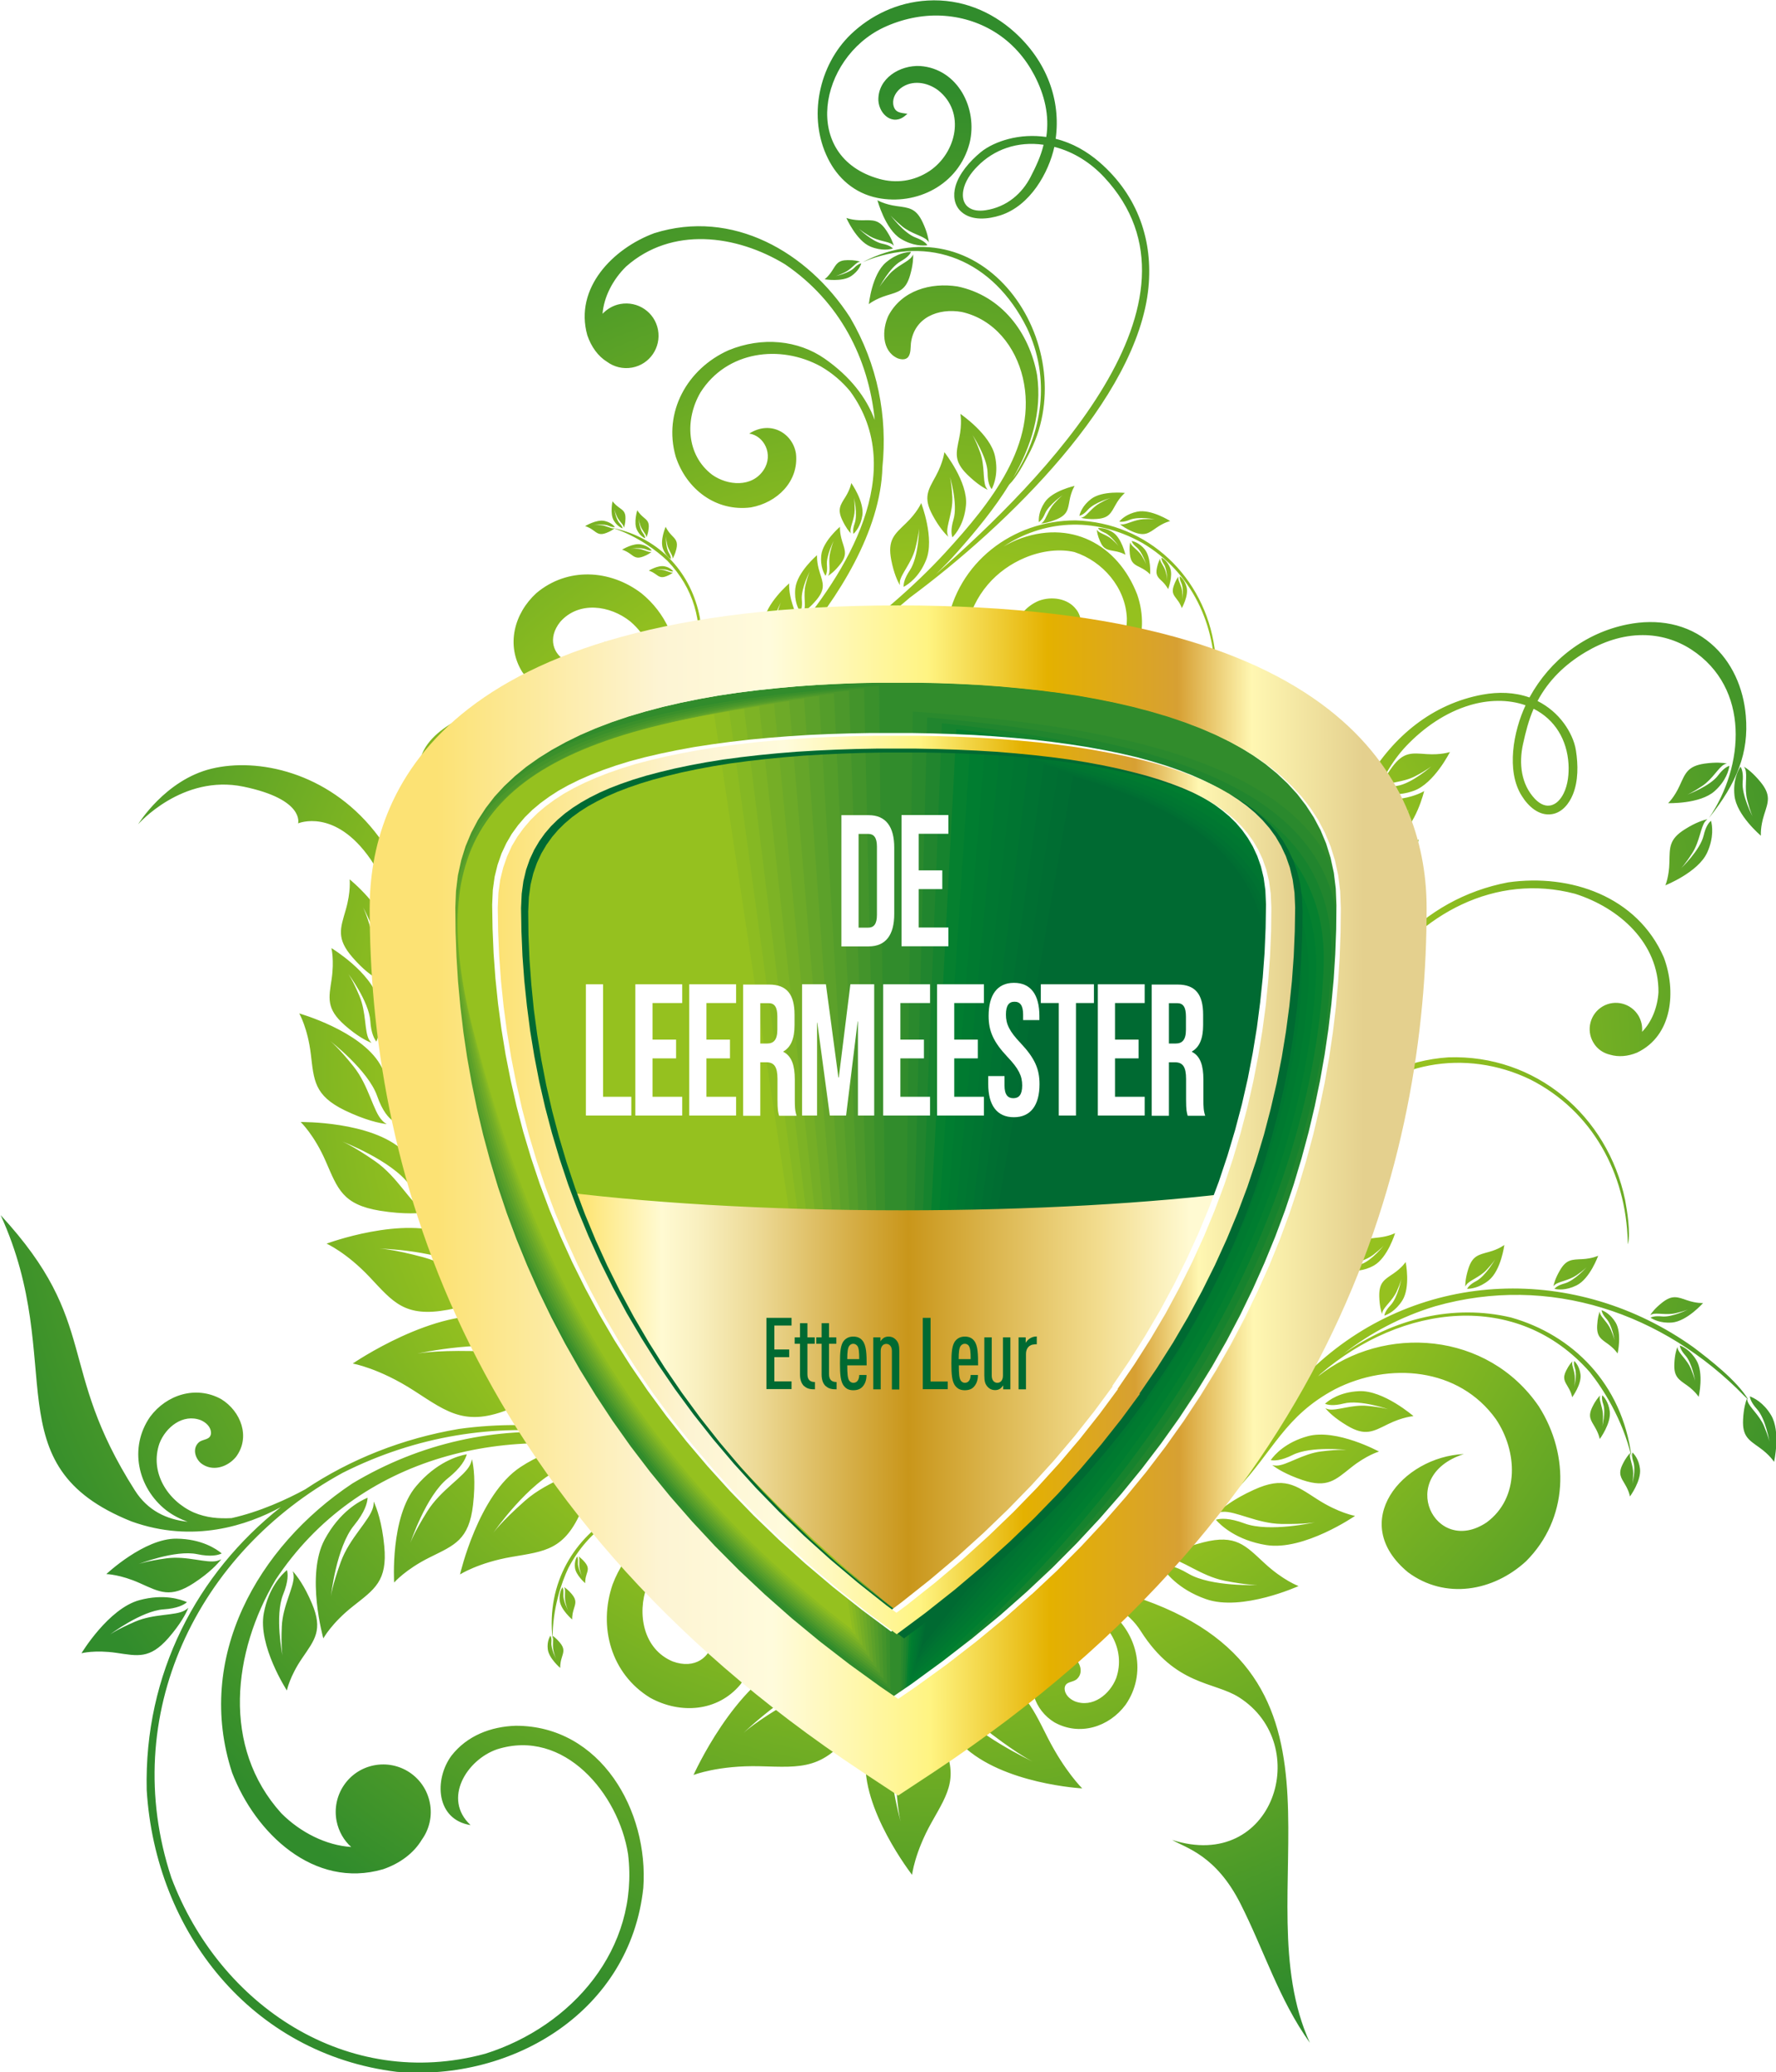 <?xml version="1.0" encoding="UTF-8"?><svg id="Laag_2" xmlns="http://www.w3.org/2000/svg" xmlns:xlink="http://www.w3.org/1999/xlink" viewBox="0 0 136.44 159.16"><defs><style>.cls-1,.cls-2,.cls-3,.cls-4,.cls-5,.cls-6,.cls-7,.cls-8,.cls-9,.cls-10,.cls-11,.cls-12,.cls-13,.cls-14,.cls-15,.cls-16,.cls-17,.cls-18,.cls-19,.cls-20,.cls-21,.cls-22,.cls-23,.cls-24,.cls-25,.cls-26,.cls-27,.cls-28,.cls-29,.cls-30,.cls-31,.cls-32,.cls-33{stroke-width:0px;}.cls-1,.cls-18{fill:#006a32;}.cls-2{fill:#16832e;}.cls-2,.cls-3,.cls-4,.cls-5,.cls-6,.cls-7,.cls-8,.cls-9,.cls-11,.cls-12,.cls-13,.cls-14,.cls-15,.cls-17,.cls-18,.cls-19,.cls-20,.cls-21,.cls-23,.cls-24,.cls-25,.cls-26,.cls-27,.cls-28,.cls-29,.cls-30,.cls-31,.cls-32,.cls-33{fill-rule:evenodd;}.cls-3{fill:#007232;}.cls-4{fill:#007a30;}.cls-5{fill:#43942b;}.cls-6{fill:#3a902b;}.cls-7{fill:#95c11f;}.cls-8{fill:#006f32;}.cls-9{fill:#05802f;}.cls-10{fill:url(#New_Gradient_3-3);}.cls-11{fill:#4c982b;}.cls-12{fill:#007531;}.cls-34{filter:url(#outer-glow-1);}.cls-13{fill:url(#radial-gradient);}.cls-14{fill:#7db325;}.cls-15{fill:#006d32;}.cls-16,.cls-23{fill:#fff;}.cls-17{fill:url(#New_Gradient_3-2);}.cls-19{fill:#007731;}.cls-20{fill:#007d30;}.cls-21{fill:#549d2a;}.cls-22{fill:url(#Goud);}.cls-24{fill:#8dbc21;}.cls-25{fill:#6daa28;}.cls-26{fill:#318c2c;}.cls-27{fill:#75ae26;}.cls-28{fill:#5ca12a;}.cls-29{fill:#21852e;}.cls-30{fill:url(#New_Gradient_3);}.cls-31{fill:#2a892d;}.cls-32{fill:#85b823;}.cls-33{fill:#65a529;}</style><radialGradient id="radial-gradient" cx="71.17" cy="56.84" fx="71.17" fy="56.84" r="75.59" gradientTransform="translate(9.71 15.53) rotate(8.86)" gradientUnits="userSpaceOnUse"><stop offset=".52" stop-color="#95c11f"/><stop offset="1" stop-color="#318c2c"/></radialGradient><linearGradient id="Goud" x1="37.32" y1="107.52" x2="91.42" y2="107.52" gradientUnits="userSpaceOnUse"><stop offset="0" stop-color="#fccb00"/><stop offset=".25" stop-color="#fffad2"/><stop offset=".3" stop-color="#f9f0c0"/><stop offset=".39" stop-color="#ecd893"/><stop offset=".51" stop-color="#d7b14c"/><stop offset=".6" stop-color="#c9961a"/><stop offset=".81" stop-color="#e9cd75"/><stop offset=".87" stop-color="#f2dc8e"/><stop offset="1" stop-color="#fffad2"/></linearGradient><linearGradient id="New_Gradient_3" x1="-294.25" y1="433.95" x2="-232.97" y2="433.95" gradientTransform="translate(332.44 -342.91)" gradientUnits="userSpaceOnUse"><stop offset="0" stop-color="#fce274"/><stop offset=".24" stop-color="#fdf4d3"/><stop offset=".36" stop-color="#fffbdc"/><stop offset=".53" stop-color="#fff482"/><stop offset=".66" stop-color="#e4b100"/><stop offset=".8" stop-color="#d7a033"/><stop offset=".88" stop-color="#fff7b2"/><stop offset="1" stop-color="#e4d08e"/></linearGradient><linearGradient id="New_Gradient_3-2" x1="-264.23" y1="330.44" x2="-193.03" y2="330.44" gradientTransform="translate(297.64 -238.73)" xlink:href="#New_Gradient_3"/><filter id="outer-glow-1" filterUnits="userSpaceOnUse"><feOffset dx="0" dy="0"/><feGaussianBlur result="blur" stdDeviation="8.44"/><feFlood flood-color="#070707" flood-opacity=".75"/><feComposite in2="blur" operator="in"/><feComposite in="SourceGraphic"/></filter><linearGradient id="New_Gradient_3-3" x1="33.63" y1="92.29" x2="104.8" y2="92.12" gradientTransform="matrix(1,0,0,1,0,0)" xlink:href="#New_Gradient_3"/></defs><g id="Layer_1"><path class="cls-13" d="m66.85,51.75c-4.63,10.58,37.3,39.32,25.37,59.36,2.03-3.16,3.62-7.94,2.94-14.97-.81-8.42-7.09-15.76-13.09-22.78-.47-.55-12-13.86-11.23-20.22,1.82,12.46,18.53,21.11,24.55,35.11,3.42,7.96,3.41,17.96-5.3,26.1,15.23-12.33,6.96-33.49-7.01-46.58-8.98-8.42-11.2-15.05-10.36-19.62,0-.05.02-.09.03-.14.79-4.77,5.01-8.04,9.88-8.04,5.58.17,9.91,4.36,10.68,9.82.09.75.22,2.04,0,2.83,0,.01,0-.17,0-.19,0-.04,0-.07,0-.1-.02.03-.03.06-.04.09-.08.28.12.83.02,1.37-.09.55-.18.75-.18.75,0,0,.43-.98.33-1.58-.06-.37,0-.56.04-.66.12.15.37.56.36,1.24-.02.87-1.03,1.87-1.03,1.87,0,0,0-.38-.21-.92-.22-.55-.38-.84.06-1.46.29-.41.53-.62.66-.72.13-4.29-1.75-8.35-5.55-10.6-3.81-2.15-7.75-1.68-10.68.27.33-.19.67-.36,1.02-.51,4.09-1.64,7.77.32,9.26,4.21,1.04,3.01-.2,6.35-3.24,7.55-2.41.84-5.11-.08-6.1-2.53-.61-1.76-.03-3.78,1.76-4.55,1-.38,2.26-.19,2.89.66.02.03.05.06.07.09.51.76.32,1.79-.44,2.3-.76.51-1.79.32-2.3-.44-.11-.16-.19-.33-.23-.51-.12.18-.21.38-.27.59-.41,1.72,1.1,3.08,2.7,3.24,2.59.17,4.4-2.15,4.36-4.6-.1-2.35-1.85-4.37-4.03-5.08-1.13-.26-2.51-.11-3.83.45-1.04.44-2.04,1.13-2.83,2.06-.79.93-1.39,2.1-1.65,3.51-.76,4.13,1.38,10.25,9.91,18.25.46.41.9.82,1.35,1.23-.94-1.34-1.87-3.14-2.43-5.26-2.06-7.79,2.32-11.38,4.8-9.58.13.09.68.67.62,1-.03.15-.1.12-.22,0-1.35-1.28-4.04-.55-4.93,2.91-1.36,5.28,1.29,9.59,2.77,11.5l.15.14c-.62-.94-1.23-2.2-1.58-3.67-1.29-5.41,1.8-7.81,3.49-6.53.09.07.46.48.41.7-.02.1-.07.08-.15,0-.91-.91-2.78-.45-3.46,1.92-1.02,3.58.68,6.58,1.67,7.95,6.71,6.63,11.5,14.28,13.53,21.78.33-1.85,1.09-3.52,2.19-4.93-.51-2.16-1.24-4.18-2.09-6.07-1.8-3.97-4.15-7.39-6.22-10.33-1.79-2.54-3.59-6.45-3.15-9.63.19-1.37.75-2.73,1.84-3.81,1.41-1.42,3.47-2.14,5.63-1.54,3.3.92,5.05,4.83,3.06,7.77-1.32,1.87-4.13,2.62-5.89.88-.91-.94-1.22-2.6-.1-3.52.74-.57,1.91-.38,1.9.71,0,.05,0,.1,0,.15-.35-.3-.6-.6-1.09-.28-.34.24-.47.65-.46,1.05.07.92.85,1.55,1.7,1.74,2.27.42,3.84-1.79,3.59-3.86-.4-2.98-3.67-4.28-6.27-3.19-5.56,2.4-2.54,9.74-.16,13.12,2.09,2.97,4.47,6.42,6.29,10.45.48,1.06.92,2.17,1.31,3.32-.7-8-.36-17.52,2.82-22.89,1.97-3.33,4.97-5.84,8.84-6.55,1.21-.22,2.44-.19,3.6.22,1.58-2.88,4.27-4.96,7.52-5.61,2.29-.46,4.61-.08,6.42,1.47,1.63,1.39,2.5,3.43,2.68,5.54.25,2.85-.68,5.16-2.83,7.86,2.73-4,3.17-9.99-1.35-12.94-1.12-.73-2.41-1.11-3.74-1.11-1.57,0-3.06.51-4.4,1.31-1.56.93-2.83,2.15-3.68,3.75.81.41,1.51,1,2.04,1.73.43.59.8,1.34.91,2.07.17,1.09.19,2.35-.24,3.39-.28.69-.81,1.37-1.59,1.5-1.01.17-1.84-.61-2.33-1.4-1.22-1.92-.64-4.98.29-6.96-1.37-.48-2.89-.42-4.27-.01-1.89.56-3.56,1.73-4.91,3.15-4.35,4.6-5.47,15.86-5.14,24.84.06-.45.13-.9.22-1.35,1.5-6.48,6.07-11.76,12.76-13.03,4.8-.68,9.92,1.08,11.96,5.76.96,2.56.7,6.01-2.06,7.32-.7.29-1.42.35-2.06.16-.53-.12-1.01-.44-1.3-.95-.56-.96-.24-2.19.72-2.76.96-.56,2.19-.24,2.76.72.22.39.31.81.27,1.23.74-.75,1.19-1.88,1.26-3.04.03-3.79-3.01-6.48-6.4-7.56-6.13-1.62-11.94,1.56-15.29,6.65-1.75,2.89-2.62,6.01-2.72,9.14l.04.59c2.06-2.2,4.99-3.61,8.23-3.82,6.7-.23,12.23,4.47,13.58,10.96.16.89.42,2.43.22,3.4,0,.02-.02-.2-.02-.23-.14-5.21-2.71-10.01-7.49-12.43-4.94-2.39-10.89-1.43-14.46,2.85.56,2.39.86,4.94.78,7.67-.13,4.53-1.41,8.46-2.83,11.48,8.12-7.49,20.08-7.83,29.05-1.43,1.23.93,3.33,2.55,4.2,4,0,0-.03-.03-.08-.07,0,.07.01.13.03.2.14.47.91,1.07,1.27,1.92.36.86.42,1.23.42,1.23,0,0-.28-1.78-.97-2.54-.42-.47-.52-.79-.54-.97.3.11,1.04.46,1.63,1.44.76,1.26.23,3.59.23,3.59,0,0-.33-.54-1.14-1.11-.81-.58-1.3-.85-1.24-2.13.04-.85.2-1.38.3-1.63-.08-.07-.18-.17-.21-.2-6.2-6.36-14.97-9.38-23.75-6.88-2.6.79-4.97,2.04-7.02,3.64,3.86-2.72,8.45-3.82,12.85-2.78,4.71,1.33,8.54,5.07,9.26,10.7-.71-2.95-2.22-5.27-3.21-6.51-5.6-6.35-14.43-5.21-20.69.15-.06.06-.12.12-.18.18,5.09-4.03,13.04-3.43,16.96,2.31,2.4,3.78,2.27,8.64-.98,11.89-2.52,2.32-6.21,2.97-9.07.85-4.66-3.85-.44-8.87,4.29-9.08-5.27,1.69-2.22,7.91,1.75,5.25,2.57-1.9,2.35-5.49.72-7.92-2.86-4-8.23-4.42-12.37-2.31-3.87,2.06-4.71,4.73-7.56,7.72-2.93,3.08-6.97,5.7-12.24,7.7,1.59-.09,3.32.11,5.14.76,17.6,6.29,7.52,22.61,12.73,34.02-2.38-3.33-3.51-7.09-5.34-10.7-1.88-3.71-4.17-4.26-5.24-4.88,7.81,2.5,10.88-7.32,5.13-10.96-1.93-1.22-4.86-.87-7.54-5.08-.98-1.54-2.44-2.24-4.06-2.4.59.21,1.15.5,1.65.88,2.2,1.73,2.88,4.82,1.24,7.18-1.27,1.71-3.53,2.42-5.46,1.35-1.52-.92-2.28-2.93-1.13-4.45.66-.79,1.83-1.17,2.7-.46.46.42.65,1.16.12,1.61-.33.25-.86.15-.91.67-.01.48.37.83.78,1.01,1.38.53,2.7-.54,3.18-1.78.77-2.22-.62-4.41-2.64-5.31-.98-.41-1.9-.48-2.9-.43-2.29.51-4.51,1.56-5.91,2.36l-4.65,3.15-1.46-2.16c-1.58-2.33-3.58-4.63-5.84-6.92-.1-.03-.25-.11-.35-.17-1.14-.65-2.19-1.23-3.48-1.56-3.48-.82-7.41.47-8.82,3.98-.77,2.11-.29,4.83,1.98,5.78,3.45,1.26,4.6-3.93.35-4.23,3.56-.71,7.63,2.27,4.85,6-1.75,2.1-4.62,2.29-6.93,1.02-3.01-1.84-4-5.44-2.89-8.7,1.92-5.1,7.96-6.97,12.53-4.67-5.74-3.14-12.82-2.5-15.93,3.41-.52,1.1-1.22,3.1-1.21,5.44-.49-4.33,1.7-7.82,4.97-9.67,3.79-1.93,8.39-1.52,12.33.83-.32-.3-.64-.6-.97-.9-2.67-1.78-5.65-3.22-8.91-4.22-10.67-2.85-22.36-.16-28.7,9.42-3.29,5.54-4.16,12.84.44,17.93,1.48,1.49,3.47,2.47,5.37,2.59-.56-.5-.96-1.19-1.12-1.98-.39-1.98.89-3.9,2.87-4.29,1.98-.39,3.9.89,4.29,2.87.21,1.04-.05,2.06-.62,2.85-.62,1.03-1.68,1.82-2.97,2.26-5.32,1.55-9.83-2.79-11.6-7.42-2.87-8.8,1.92-17.34,9.24-22.21,5.29-3.17,11.06-4.35,16.75-3.86-5.78-.73-11.81.18-17.49,3.04-11.22,6.13-17.27,18.65-13.17,31.09,3.72,9.87,13.55,16.4,24.12,13.53,6.67-2.1,11.85-8.07,10.97-15.33-.72-4.62-4.91-9.69-10.07-8.05-2.32.8-4.2,3.8-2.03,5.82-2.66-.42-2.82-3.49-1.47-5.33,1.2-1.54,3.03-2.24,4.94-2.3,6.53-.01,10.23,6.54,9.8,12.46-1.01,9.43-9.97,14.87-18.94,14.12-11.15-1.37-18.54-10.73-19.21-21.64-.21-8.93,3.86-16.64,10.3-21.73-2.56,1.39-6.72,2.8-11.46,1.1-10.77-4.31-4.85-12.12-10.06-23.53,7.68,8.33,4.24,11.61,10.31,21.14.98,1.55,2.44,2.24,4.06,2.41-.59-.21-1.15-.5-1.65-.88-2.2-1.73-2.88-4.82-1.24-7.18,1.27-1.71,3.53-2.42,5.46-1.36,1.52.93,2.28,2.93,1.13,4.45-.66.79-1.83,1.16-2.7.46-.46-.42-.65-1.16-.12-1.61.33-.25.86-.15.91-.67.01-.48-.37-.83-.78-1.01-1.38-.53-2.7.54-3.18,1.78-.77,2.22.62,4.41,2.64,5.31.98.41,1.9.48,2.9.43,2.16-.48,4.25-1.44,5.66-2.21,3.46-2.31,7.48-3.91,11.81-4.64,6.05-.84,12.42.13,18.03,2.68,1.03.43,2.05.92,3.05,1.46-11.37-10.16-25.03-20.55-26.54-33.5-.27-2.28-.09-4.34.45-6.22-.04.09-.07.17-.09.25-.11.61,1.07-4.44-1.69-8.42-2.75-3.98-5.57-2.76-5.57-2.76,0,0,.53-1.84-4.19-2.82-4.72-.98-8.1,2.89-8.1,2.89,0,0,2.08-3.41,5.64-4.27,3.55-.86,8.89.25,12.53,4.82,3.19,4,2.45,7.47,2.22,8.28l.02-.05c.47-1.37,2.82-8.54,1.46-11.83-1.51-3.64,3.83-5.48,3.83-5.48-4.37,2.34-3.09,4.49-2.27,6.8.5,1.4.76,3.17-.38,5.85-.19.45-.37.87-.55,1.26.73-.93,1.56-1.8,2.45-2.62,2.37-2.16,5.23-3.96,8.13-5.5,1.13-.6,2.34-1.06,3.31-1.9.86-.77,1.64-1.49,2.27-2.47,1.66-2.67,1.68-6.31-.85-8.47-1.55-1.24-3.95-1.59-5.38.03-2.02,2.53,2,4.93,3.44,1.48-.41,3.17-4.03,5.73-6.36,2.37-1.27-2.05-.62-4.5,1.09-6.06,2.38-2,5.66-1.82,8.07.02,3.72,3.03,3.59,8.59.4,11.76,4.22-3.91,5.67-10.01,1.6-14.25-.77-.74-2.25-1.88-4.2-2.53,3.75.8,6.05,3.6,6.68,6.85.57,3.81-1.17,7.63-4.4,10.27,3.9-2.09,7.91-4.65,11.41-8.71,4.24-4.92,9.07-12.71,4.54-18.91-.61-.74-1.35-1.38-2.24-1.9-3.14-1.73-7.24-1.19-9.25,1.98-1.21,2.06-1.11,4.82.9,6.34,1.18.83,3.05.99,3.95-.38.78-1.19.02-2.63-1.11-2.79,1.66-1.06,3.36,0,3.59,1.55.23,2.14-1.46,3.76-3.46,4.12-2.69.35-4.96-1.4-5.78-3.9-.98-3.43.89-6.75,4.06-8.17,2.58-1.06,5.34-.78,7.39.65,1.97,1.38,3.19,2.98,3.84,4.7-.47-4.71-2.68-9.09-6.89-11.95-3.75-2.28-8.71-2.93-12.21.17-1.02,1-1.71,2.34-1.81,3.63.35-.37.82-.65,1.36-.75,1.35-.25,2.65.63,2.9,1.98.25,1.35-.63,2.65-1.98,2.9-.71.13-1.4-.05-1.93-.44-.7-.43-1.22-1.16-1.52-2.04-1.02-3.63,1.98-6.67,5.14-7.84,6.01-1.89,11.79,1.44,15.04,6.46,2.14,3.65,2.89,7.63,2.49,11.53-.13,4.88-3.43,10.1-6.57,13.7-4.64,5.32-10.13,8.08-15.07,10.57-8.01,4.03-16.81,9.76-15.6,20.13,1.53,13.07,19.56,25.27,26.81,30.17l-4.19-6.19c-6.35-3.98-24.58-16.1-15.79-31.38,7.38-12.82,25.04-19.32,35.27-30.49,3.46-3.78,7.11-8.32,5.93-13.39-.56-2.39-2.2-4.5-4.69-5.06-1.82-.32-3.66.43-3.91,2.4-.03.33,0,.75-.19,1.03-.19.28-.58.23-.85.12-1.22-.57-1.18-2.21-.69-3.26,1.03-1.95,3.25-2.57,5.31-2.25,3.37.7,5.51,3.52,6.11,6.79.4,2.83-.43,5.47-1.85,7.93,2.3-3.43,2.91-7.68,1.07-11.54-2.58-5.18-7.45-7.21-12.61-5.05,9.56-4.91,17.1,6.82,12.7,14.86-.32.62-.87,1.66-1.45,2.23-1.12,1.82-2.54,3.55-3.98,5.17-.5.57-1.06,1.14-1.65,1.71,8.35-7.34,21.79-21,12.92-30.5-.98-1.05-2.29-1.93-3.82-2.32-.43,1.96-1.84,4.52-4.15,5.26-.94.3-2.18.43-2.97-.25-.61-.52-.66-1.31-.48-1.97.28-.99,1.08-1.91,1.93-2.62.57-.47,1.36-.82,2.13-1.02.94-.25,1.94-.3,2.92-.16.25-1.64-.12-3.22-.92-4.75-.69-1.31-1.7-2.5-3.1-3.35-1.2-.73-2.58-1.15-4.05-1.22-1.48-.07-3.03.26-4.42.91-4.99,2.35-6.41,9.94-.34,11.63,1.26.35,2.64.21,3.88-.62,2.04-1.39,2.78-4.5.64-6.19-.83-.62-2-.82-2.87-.16-.37.29-.63.73-.58,1.22.1.68.55.67,1.09.75-.04.04-.09.07-.13.11-.96.86-2.03-.04-2.1-1.13-.05-1.71,1.66-2.73,3.21-2.65,2.91.21,4.44,3.28,3.8,5.91-.84,3.23-4.08,4.82-7.08,4.22-1.78-.36-3.07-1.53-3.81-3.04-1.55-3.12-.71-7.14,1.76-9.52,1.5-1.44,3.56-2.47,5.9-2.6,2.59-.15,4.9.83,6.67,2.42,2.49,2.24,3.58,5.23,3.17,8.2,1.3.32,2.42.98,3.36,1.79,3.02,2.62,4.11,6.1,3.77,9.62-.83,8.55-10.82,18.27-18.33,23.83-11.89,10.21-34.63,21.36-32.69,36.44.86,6.66,5.95,13.13,13.67,18.56l-.87-1.28c-4.79-4.51-9.51-9.2-10.64-14.03-1.02-4.35-.15-7.7,1.93-10.47.1-.14.21-.27.32-.4,2.74-6.94,10.09-12.61,17.08-17.39.18-.48.38-.94.62-1.38,1.02-1.91,4.65-4.57,7.96-5.12-4.63,1.43-6.91,3.94-7.63,5.3-.14.27-.27.54-.39.83,2.73-1.85,5.38-3.57,7.66-5.17h0Zm15.68,65.39c.46-.1,1.65-.45,2.91-1.67,1.62-1.56,1.89-4.75,1.89-4.75,0,0-.7.67-2.08,1.31-1.38.64-2.19.93-2.67,2.65-.32,1.15-.33,1.87-.29,2.23.03-.09.08-.18.14-.27.4-.6,1.75-1.28,2.63-2.37.88-1.09,1.13-1.58,1.13-1.58,0,0-1.18,2.33-2.47,3.24-.8.56-1.08.98-1.18,1.21h0Zm-4.64,3.25c.45-.14,1.6-.62,2.72-1.96,1.45-1.72,1.4-4.92,1.4-4.92,0,0-.63.74-1.94,1.52-1.31.78-2.09,1.15-2.39,2.91-.2,1.18-.13,1.9-.06,2.25.02-.1.06-.19.11-.29.34-.64,1.6-1.46,2.37-2.63.77-1.18.96-1.69.96-1.69,0,0-.93,2.44-2.12,3.47-.74.64-.98,1.08-1.05,1.33h0Zm-24.6-36.98c.9-.87.08-2.12-.91-2.43-2.19-.64-3.91,1.53-4.17,3.48-.31,3.07,1.93,5.53,4.76,6.36,4.48,1.11,8.56-1.73,10.04-5.92,1.61-5.28-1.05-10.49-5.83-12.98-4.41-2.1-9.24-1.47-13.03,1.11-8.07,15.72,19.96,26.15,25.61,53.4l14.88-10.08c5.28-3.58,7.56-7.65,7.85-12.02-.28-1.38-1.03-2.66-2.26-3.57-2.58-1.87-6.52-1.29-7.73,1.9-.82,2.22.35,5.07,2.96,5.18.99.02,2.02-.48,2.33-1.48.13-.44.08-.92-.23-1.27-.46-.48-.8-.22-1.27.02.02-.05.03-.11.04-.16.26-1.2,1.61-1.11,2.27-.29,1,1.31.23,3.05-1.02,3.86-2.39,1.46-5.3-.08-6.27-2.48-1.15-2.99.49-6.04,3.16-7.25,3.27-1.47,6.81.92,8.04,4.05-.49-15.11-22.81-33.44-27.41-47.38-2.56,1.47-4.85,2.87-6.9,4.23-.98,2.96-2.33,6.19-7.66,8.91-2.24,1.14-4.29,2.35-6.01,3.71-.08.14-.15.28-.23.42,2.65-1.73,5.95-2.5,9.08-2.14,5.81.85,10.36,5.45,10.35,11.46-.18,4.6-3.21,8.61-7.89,9.29-3.77.39-7.6-1.81-8.11-5.77-.23-2.49,1.27-5.28,4.02-5.34.8,0,1.58.29,2.1.92.58.76.54,2.05-.57,2.26h0Zm13.83-32.51c.23.17.87.55,1.91.49,1.33-.07,2.81-1.66,2.81-1.66,0,0-.58.03-1.42-.28-.84-.31-1.3-.55-2.23.15-.62.47-.94.85-1.07,1.06.05-.03.11-.06.17-.08.42-.13,1.26.14,2.09-.02.83-.17,1.14-.31,1.14-.31,0,0-1.48.7-2.4.57-.57-.08-.86,0-1.01.09h0Zm34.68,56.92c.21.09.64.18,1.43-.02,1.27-.32,3.45.45,3.45.45,0,0-.46-.16-1.65-.27-1.19-.11-2.33.39-2.95.27-.09-.02-.18-.05-.26-.09.22.27.72.77,1.66,1.33,1.41.85,2.02.45,3.16-.11,1.14-.56,1.95-.61,1.95-.61,0,0-2.31-2.01-4.19-1.92-1.46.07-2.31.69-2.61.97h0Zm-8.41,8.89c.42.48,1.62,1.59,3.88,1.96,2.9.47,6.83-2.24,6.83-2.24,0,0-1.25-.21-2.91-1.28-1.66-1.07-2.54-1.79-4.87-.72-1.56.71-2.42,1.4-2.81,1.78.13-.04.27-.08.41-.09.98-.09,2.66.9,4.52.93,1.86.03,2.6-.13,2.6-.13,0,0-3.52.8-5.43.09-1.18-.44-1.86-.39-2.21-.28h0Zm-22.82,11.9c.22.88.97,3.13,3.38,5.45,3.09,2.98,9.19,3.3,9.19,3.3,0,0-1.33-1.3-2.65-3.89-1.32-2.6-1.92-4.13-5.23-4.94-2.22-.54-3.6-.5-4.27-.41.18.06.36.14.53.25,1.18.73,2.57,3.25,4.71,4.86,2.14,1.62,3.09,2.06,3.09,2.06,0,0-4.54-2.1-6.35-4.5-1.12-1.49-1.94-2-2.4-2.18h0Zm-1.72.98c-.6.6-2.01,2.3-2.33,5.38-.41,3.95,3.55,9.03,3.55,9.03,0,0,.19-1.7,1.5-4.03,1.31-2.33,2.21-3.56.6-6.63-1.08-2.05-2.07-3.15-2.61-3.65.07.17.12.36.15.55.2,1.31-1,3.65-.9,6.16.1,2.51.38,3.5.38,3.5,0,0-1.35-4.68-.54-7.32.5-1.62.37-2.54.21-3h0Zm-1.03-2.62c-.98-.3-3.56-.84-6.99.55-4.4,1.77-7.55,8.81-7.55,8.81,0,0,1.91-.75,5.1-.67,3.19.08,5,.34,7.34-3.08,1.56-2.29,2.17-3.96,2.4-4.81-.14.17-.31.33-.49.47-1.27.94-4.42.98-7.02,2.5-2.6,1.51-3.49,2.36-3.49,2.36,0,0,4.19-4.05,7.43-4.67,2-.38,2.89-1.03,3.28-1.46h0Zm-18.86-28.82l-4.87-7.19c-3.79-5.6-4.36-10.59-2.96-15.07-1.72,2.57-2.39,5.66-1.46,9.59,1.01,4.32,5,8.57,9.3,12.68h0Zm-3.88-26.72c1.57-1.14,3.37-2.18,5.3-3.17,4.92-2.51,6.36-5.47,7.32-8.24-6.33,4.22-10.36,7.95-12.62,11.4h0Zm26.72,52.6c.59-.07,2.08-.4,3.57-1.94,1.91-1.98,1.91-6.44,1.91-6.44,0,0-.83.85-2.53,1.56-1.7.71-2.72,1-3.15,3.36-.28,1.58-.21,2.6-.13,3.1.04-.12.08-.25.15-.36.45-.8,2.1-1.56,3.12-2.98,1.02-1.42,1.28-2.07,1.28-2.07,0,0-1.26,3.13-2.82,4.22-.96.67-1.29,1.22-1.39,1.55h0Zm-1.01-1.27c.21-.35.65-1.32.42-2.79-.29-1.88-2.75-3.76-2.75-3.76,0,0,.12.82-.2,2.06-.32,1.24-.59,1.92.53,3.15.75.82,1.35,1.21,1.66,1.38-.05-.07-.1-.15-.14-.24-.25-.58.02-1.82-.33-2.98-.35-1.16-.6-1.58-.6-1.58,0,0,1.2,2.01,1.15,3.33-.03.82.14,1.23.27,1.42h0Zm19.85-78.49c-.02.08-.02.24.11.5.2.42.09,1.24.09,1.24,0,0,.02-.17-.02-.6-.05-.43-.31-.79-.3-1.02,0-.03,0-.07.01-.1-.08.1-.22.31-.35.68-.2.56-.01.74.26,1.1.28.36.35.64.35.64,0,0,.54-.95.37-1.61-.13-.51-.41-.76-.53-.85h0Zm-1.41-1.42c0,.08.02.24.18.48.26.39.26,1.22.26,1.22,0,0,0-.17-.1-.59-.1-.42-.41-.74-.44-.96,0-.03,0-.06,0-.1-.06.11-.17.33-.25.72-.12.58.09.74.42,1.05.32.32.44.58.44.58,0,0,.4-1.02.15-1.64-.2-.49-.51-.7-.64-.77h0Zm-2.29-1.3c.02.1.11.27.37.48.44.35.74,1.3.74,1.3,0,0-.07-.2-.33-.63-.27-.44-.74-.7-.85-.94-.02-.04-.03-.07-.04-.11-.03.15-.08.44-.03.91.08.7.37.81.85,1.05.48.24.71.51.71.51,0,0,.09-1.31-.42-1.93-.4-.48-.83-.61-1-.64h0Zm-2.59-.99c.05.09.18.22.5.35.52.21,1.08,1.03,1.08,1.03,0,0-.12-.17-.5-.51-.38-.34-.91-.45-1.09-.65-.03-.03-.05-.06-.07-.09,0,.15.05.45.24.88.27.65.59.66,1.12.76.54.09.83.28.83.28,0,0-.29-1.28-.96-1.72-.53-.35-.97-.34-1.15-.33h0Zm1.63-.5c.13.03.38.04.8-.13.69-.29,1.99-.04,1.99-.04,0,0-.27-.05-.95-.01-.68.04-1.28.42-1.64.4-.05,0-.1-.01-.15-.03.15.13.47.37,1.05.61.87.35,1.18.08,1.77-.33.59-.41,1.05-.51,1.05-.51,0,0-1.47-.94-2.53-.72-.82.17-1.24.59-1.39.77h0Zm-3.06-.44c.13-.03.36-.13.66-.47.49-.56,1.77-.91,1.77-.91,0,0-.27.07-.86.41-.6.33-.97.94-1.3,1.08-.05.02-.1.03-.15.04.19.05.59.13,1.21.09.94-.06,1.09-.44,1.45-1.08.35-.63.72-.92.72-.92,0,0-1.73-.19-2.59.46-.67.51-.86,1.08-.91,1.3h0Zm-3.12.49c.11-.07.3-.23.48-.66.29-.69,1.38-1.43,1.38-1.43,0,0-.23.16-.68.66-.46.51-.61,1.2-.88,1.44-.04.04-.08.06-.13.09.2-.01.6-.07,1.18-.31.87-.36.89-.77,1.02-1.48.13-.71.39-1.1.39-1.1,0,0-1.71.37-2.3,1.26-.47.7-.47,1.29-.45,1.52h0Zm-14.25.91c.17-.15.57-.6.7-1.43.16-1.06-.85-2.49-.85-2.49,0,0-.07.46-.45,1.07-.38.61-.64.94-.24,1.78.27.57.52.88.66,1.02-.02-.05-.03-.1-.03-.15-.04-.36.32-.98.32-1.66,0-.68-.06-.95-.06-.95,0,0,.31,1.28.06,1.99-.15.43-.13.68-.09.81h0Zm-2.13,3.2c.07-.11.15-.35.11-.81-.07-.74.54-1.91.54-1.91,0,0-.13.25-.29.91-.16.66.03,1.35-.1,1.68-.02.05-.04.1-.07.14.17-.1.5-.34.89-.83.6-.73.43-1.1.21-1.79-.22-.69-.18-1.15-.18-1.15,0,0-1.33,1.13-1.44,2.2-.08.83.2,1.36.32,1.56h0Zm-1.95,2.79c.08-.13.18-.41.13-.94-.08-.86.63-2.22.63-2.22,0,0-.15.29-.34,1.05-.19.77.03,1.57-.11,1.96-.02.06-.05.11-.08.16.2-.12.57-.4,1.04-.96.69-.84.49-1.28.24-2.08-.26-.8-.21-1.34-.21-1.34,0,0-1.54,1.31-1.67,2.56-.1.97.23,1.58.38,1.8h0Zm-2.36,2.93c.1-.16.21-.48.15-1.1-.1-1.02.75-2.61.75-2.61,0,0-.18.34-.4,1.24-.23.9.03,1.84-.14,2.3-.02.07-.06.13-.1.19.23-.14.68-.47,1.22-1.13.82-.99.58-1.51.28-2.45-.3-.94-.24-1.57-.24-1.57,0,0-1.82,1.55-1.96,3.01-.12,1.14.27,1.86.44,2.12h0Zm-2.5,2.53c.1-.15.21-.48.15-1.1-.1-1.02.75-2.61.75-2.61,0,0-.18.34-.4,1.24-.23.9.03,1.84-.13,2.3-.02.07-.06.13-.1.19.23-.14.68-.47,1.22-1.13.82-.99.58-1.51.28-2.45-.3-.94-.24-1.57-.24-1.57,0,0-1.82,1.55-1.96,3.01-.11,1.14.27,1.86.44,2.13h0Zm-5.07-9.52c0-.09,0-.25-.16-.5-.25-.41-.22-1.26-.22-1.26,0,0,0,.18.09.61.09.43.39.78.42,1.01,0,.03,0,.07,0,.1.07-.11.19-.34.29-.73.14-.59-.06-.76-.39-1.1-.32-.34-.43-.62-.43-.62,0,0-.45,1.03-.21,1.68.19.51.5.74.63.81h0Zm-1.98-1.62c0-.08-.03-.21-.19-.42-.26-.34-.31-1.09-.31-1.09,0,0,.01.16.13.53.12.37.42.64.46.85,0,.03,0,.06,0,.09.05-.1.14-.31.18-.67.07-.53-.12-.66-.44-.93-.31-.27-.43-.5-.43-.5,0,0-.3.95-.03,1.5.21.43.5.6.62.65h0Zm-1.73-.74c0-.07-.05-.21-.23-.4-.29-.31-.4-1.06-.4-1.06,0,0,.03.16.18.51.15.36.47.6.53.8,0,.03.01.06.02.09.04-.11.11-.32.12-.68.02-.53-.18-.65-.52-.89-.33-.24-.47-.46-.47-.46,0,0-.22.97.1,1.49.25.41.55.55.68.6h0Zm-25.78,80c-.42.35-1.41,1.36-1.78,3.3-.48,2.49,1.77,5.95,1.77,5.95,0,0,.21-1.08,1.18-2.49.96-1.41,1.61-2.15.74-4.2-.58-1.37-1.15-2.12-1.47-2.47.04.11.06.23.07.36.05.85-.84,2.27-.91,3.88-.07,1.61.05,2.25.05,2.25,0,0-.61-3.06.05-4.7.41-1.01.38-1.6.29-1.9h0Zm6.18-5.55c-.62.26-2.14,1.07-3.29,3.21-1.47,2.74-.1,7.59-.1,7.59,0,0,.64-1.18,2.28-2.47,1.64-1.3,2.66-1.92,2.4-4.62-.17-1.8-.57-2.9-.81-3.42,0,.15-.01.29-.05.44-.25,1.01-1.81,2.35-2.48,4.2-.67,1.85-.76,2.65-.76,2.65,0,0,.41-3.79,1.78-5.46.84-1.03,1.02-1.73,1.04-2.11h0Zm7.62-3.34c-.66.12-2.32.6-3.88,2.45-2.01,2.37-1.69,7.4-1.69,7.4,0,0,.87-1.01,2.75-1.94,1.87-.93,3-1.32,3.31-4.02.21-1.8.05-2.95-.08-3.51-.03.14-.08.29-.14.42-.45.93-2.26,1.92-3.3,3.59-1.04,1.67-1.3,2.43-1.3,2.43,0,0,1.19-3.62,2.88-4.97,1.04-.83,1.36-1.47,1.46-1.85h0Zm9.67-.58c-.83-.09-2.99-.11-5.52,1.55-3.25,2.12-4.66,8.26-4.66,8.26,0,0,1.41-.91,3.98-1.35,2.57-.44,4.06-.52,5.39-3.64.89-2.08,1.11-3.52,1.16-4.24-.09.16-.19.32-.32.46-.87.96-3.39,1.49-5.23,3.12-1.84,1.63-2.42,2.45-2.42,2.45,0,0,2.72-3.91,5.21-4.92,1.54-.62,2.15-1.28,2.4-1.69h0Zm-16.18-35.99c.25-.4.79-1.49.57-3.19-.28-2.17-3.05-4.4-3.05-4.4,0,0,.11.94-.3,2.35-.41,1.42-.74,2.19.52,3.64.84.97,1.51,1.43,1.87,1.63-.06-.08-.11-.18-.15-.27-.27-.68.08-2.09-.29-3.43-.37-1.34-.65-1.83-.65-1.83,0,0,1.32,2.35,1.22,3.86-.06.94.12,1.41.27,1.64h0Zm13.44-14.64c.33-.13,1.16-.55,1.79-1.67.82-1.44.15-4.05.15-4.05,0,0-.36.62-1.25,1.29-.89.67-1.44.99-1.34,2.44.07.97.27,1.55.39,1.84,0-.08.01-.16.03-.24.14-.53,1-1.23,1.38-2.21.38-.98.44-1.4.44-1.4,0,0-.26,2.02-1.02,2.89-.46.54-.57.91-.58,1.11h0Zm-3.18,2.06c.35-.2,1.21-.79,1.76-2.15.7-1.74-.45-4.57-.45-4.57,0,0-.31.75-1.21,1.64-.9.89-1.47,1.33-1.13,2.94.23,1.07.54,1.7.72,2-.01-.09-.01-.18,0-.27.08-.62.93-1.53,1.21-2.69.28-1.16.28-1.64.28-1.64,0,0,0,2.31-.7,3.4-.44.68-.5,1.11-.48,1.34h0Zm-3.6,2.43c.41-.23,1.42-.92,2.05-2.5.81-2.03-.52-5.33-.52-5.33,0,0-.36.88-1.41,1.91-1.05,1.04-1.71,1.56-1.32,3.43.26,1.25.62,1.99.84,2.33-.01-.1-.01-.21,0-.31.09-.72,1.08-1.79,1.41-3.14.33-1.35.33-1.92.33-1.92,0,0,.01,2.69-.82,3.97-.51.79-.58,1.29-.56,1.56h0Zm-7.09,15.03c.19-.43.59-1.58.15-3.23-.56-2.12-3.6-3.96-3.6-3.96,0,0,.23.92.02,2.37-.22,1.46-.44,2.27.99,3.54.96.85,1.69,1.22,2.07,1.37-.07-.08-.13-.16-.19-.25-.36-.64-.2-2.08-.74-3.36-.54-1.28-.88-1.73-.88-1.73,0,0,1.62,2.15,1.72,3.67.06.94.31,1.38.48,1.59h0Zm37.26-59.78c-.1.01-.29.08-.54.34-.41.42-1.42.63-1.42.63,0,0,.21-.05.69-.28.48-.23.8-.69,1.06-.79.04-.01.08-.02.12-.03-.15-.05-.45-.13-.95-.12-.74,0-.88.3-1.18.78-.3.48-.6.69-.6.69,0,0,1.35.23,2.05-.25.54-.37.72-.8.77-.98h0Zm5.08-1.39c-.09-.15-.33-.38-.9-.59-.92-.34-1.96-1.74-1.96-1.74,0,0,.22.29.91.87.69.57,1.62.74,1.94,1.08.05.05.09.1.12.16-.03-.26-.12-.78-.47-1.53-.52-1.12-1.07-1.13-2.01-1.26-.94-.13-1.47-.45-1.47-.45,0,0,.59,2.23,1.79,2.96.94.57,1.73.54,2.03.5h0Zm-2.65.25c-.1-.11-.32-.27-.81-.37-.8-.16-1.83-1.17-1.83-1.17,0,0,.22.21.86.59.64.38,1.42.4,1.73.63.05.04.09.08.12.12-.06-.21-.2-.62-.58-1.19-.57-.85-1.02-.79-1.81-.78-.79.01-1.26-.18-1.26-.18,0,0,.77,1.75,1.85,2.2.85.35,1.49.22,1.73.15h0Zm.83,25.98c.34-.18,1.18-.74,1.71-2.04.69-1.66-.37-4.39-.37-4.39,0,0-.3.72-1.18,1.56-.87.84-1.42,1.26-1.12,2.81.2,1.03.49,1.64.66,1.93,0-.08,0-.17,0-.26.08-.59.91-1.46,1.19-2.56.28-1.11.29-1.57.29-1.57,0,0-.02,2.21-.71,3.25-.43.64-.49,1.05-.48,1.28h0Zm3.75-3.81c.27-.28.9-1.06,1.03-2.45.17-1.79-1.66-4.08-1.66-4.08,0,0-.08.77-.66,1.84-.58,1.06-.99,1.63-.24,3.01.5.93.96,1.42,1.2,1.65-.03-.08-.06-.16-.07-.25-.1-.59.44-1.66.38-2.8-.06-1.14-.19-1.59-.19-1.59,0,0,.64,2.12.28,3.32-.22.74-.16,1.15-.08,1.36h0Zm3.01-3.7c.17-.33.53-1.22.25-2.52-.35-1.68-2.66-3.25-2.66-3.25,0,0,.15.73-.09,1.86-.23,1.13-.44,1.76.63,2.81.72.7,1.27,1.03,1.56,1.16-.05-.06-.1-.13-.14-.21-.25-.51-.07-1.64-.44-2.66-.37-1.02-.62-1.39-.62-1.39,0,0,1.17,1.75,1.19,2.94,0,.74.18,1.1.31,1.26h0Zm-6.2-18.21c-.31,0-1.09.1-1.93.81-1.08.92-1.31,3.2-1.31,3.2,0,0,.47-.39,1.38-.67.91-.28,1.45-.37,1.79-1.56.23-.8.24-1.32.23-1.59-.02.06-.06.12-.1.18-.27.39-1.16.69-1.75,1.37-.59.67-.76,1-.76,1,0,0,.8-1.54,1.66-2.02.53-.3.72-.56.79-.72h0Zm10.18-8.23c-2-.29-3.81.36-5.08,1.66-.52.52-.97,1.18-1.09,1.87-.07.42-.03.92.36,1.24.36.3.88.33,1.35.26,1.67-.25,2.83-1.32,3.47-2.57.42-.82.78-1.58.99-2.45h0Zm53.53,47.79c-.18.27-.57,1.02-.45,2.19.15,1.51,2.03,3.09,2.03,3.09,0,0-.06-.65.25-1.62.31-.97.55-1.5-.29-2.52-.56-.68-1.02-1.02-1.26-1.16.04.06.07.12.1.19.18.47-.09,1.44.15,2.37.24.93.42,1.28.42,1.28,0,0-.87-1.64-.77-2.69.06-.64-.06-.98-.16-1.14h0Zm-.83-.09c-.18.05-.49.22-.88.74-.63.84-2.38,1.48-2.38,1.48,0,0,.37-.14,1.16-.67.8-.53,1.25-1.43,1.7-1.66.07-.03.13-.06.2-.07-.28-.05-.84-.11-1.71.01-1.31.19-1.49.75-1.91,1.67-.42.93-.9,1.37-.9,1.37,0,0,2.46.08,3.58-.93.88-.79,1.08-1.61,1.13-1.93h0Zm-1.43,4.23c-.16.13-.4.43-.56,1.13-.27,1.13-1.75,2.53-1.75,2.53,0,0,.31-.3.88-1.19.57-.89.64-1.99.99-2.43.05-.06.11-.12.17-.17-.3.07-.9.25-1.72.77-1.24.77-1.17,1.4-1.2,2.53-.02,1.12-.31,1.78-.31,1.78,0,0,2.52-1,3.21-2.51.54-1.18.39-2.1.3-2.44h0Zm-29.49,5.08c.16-.25.52-.93.4-2-.15-1.37-1.87-2.81-1.87-2.81,0,0,.06.59-.22,1.48-.28.89-.49,1.37.28,2.3.52.62.94.92,1.16,1.05-.04-.05-.07-.11-.09-.18-.16-.43.07-1.32-.14-2.16-.22-.85-.39-1.16-.39-1.16,0,0,.8,1.49.72,2.45-.05.59.06.89.15,1.04h0Zm-.17,3.31c.09-.36.21-1.31-.38-2.51-.76-1.54-3.38-2.5-3.38-2.5,0,0,.32.67.37,1.82.06,1.15,0,1.81,1.3,2.57.87.5,1.49.68,1.8.74-.07-.05-.13-.1-.18-.17-.37-.43-.47-1.57-1.09-2.47-.62-.9-.95-1.2-.95-1.2,0,0,1.57,1.4,1.88,2.56.19.71.45,1.02.61,1.15h0Zm-.04,3.58c.03-.37.02-1.32-.73-2.43-.97-1.42-3.7-1.99-3.7-1.99,0,0,.41.62.63,1.75.22,1.14.27,1.79,1.66,2.36.93.38,1.57.46,1.88.48-.07-.04-.14-.08-.21-.14-.43-.38-.69-1.49-1.43-2.29-.74-.8-1.11-1.05-1.11-1.05,0,0,1.76,1.17,2.23,2.26.29.68.59.94.77,1.05h0Zm4.41-14.19c.34.12,1.24.35,2.46-.09,1.57-.56,2.78-2.98,2.78-2.98,0,0-.68.24-1.8.16-1.12-.08-1.75-.19-2.62.97-.58.78-.82,1.36-.91,1.65.05-.06.11-.11.18-.16.46-.31,1.57-.28,2.5-.77.93-.49,1.26-.78,1.26-.78,0,0-1.53,1.36-2.67,1.53-.71.11-1.03.32-1.17.47h0Zm-1.15,4.12c.36.04,1.28.05,2.38-.65,1.4-.9,2.03-3.54,2.03-3.54,0,0-.61.39-1.71.57-1.11.18-1.75.21-2.33,1.54-.39.89-.49,1.51-.51,1.82.04-.07.08-.14.14-.2.38-.41,1.46-.63,2.26-1.32.8-.69,1.05-1.04,1.05-1.04,0,0-1.18,1.67-2.25,2.1-.66.26-.93.54-1.04.72h0Zm-1.12,4.39c.41.05,1.49.06,2.76-.75,1.63-1.05,2.35-4.11,2.35-4.11,0,0-.71.45-1.99.66-1.29.21-2.03.24-2.7,1.79-.45,1.04-.57,1.75-.59,2.11.04-.08.1-.16.16-.23.44-.48,1.7-.73,2.62-1.54.93-.81,1.22-1.21,1.22-1.21,0,0-1.37,1.94-2.62,2.44-.77.3-1.08.63-1.2.84h0Zm-.5,4.4c.41.05,1.49.06,2.76-.75,1.63-1.05,2.36-4.11,2.36-4.11,0,0-.71.45-1.99.66-1.29.21-2.03.24-2.71,1.79-.45,1.04-.57,1.75-.59,2.11.04-.08.1-.16.16-.23.44-.47,1.7-.73,2.62-1.54.93-.81,1.22-1.21,1.22-1.21,0,0-1.37,1.94-2.62,2.44-.77.31-1.08.63-1.21.84h0ZM14.37,123.06c-.48-.22-1.79-.66-3.65-.16-2.39.64-4.46,4.08-4.46,4.08,0,0,1.03-.27,2.68-.03,1.64.24,2.56.49,3.99-1.13.95-1.09,1.37-1.91,1.54-2.33-.08.08-.18.15-.29.21-.72.41-2.35.23-3.79.85-1.44.62-1.95,1-1.95,1,0,0,2.42-1.83,4.13-1.94,1.06-.07,1.56-.35,1.79-.55h0Zm2.66-3.75c-.41-.34-1.54-1.11-3.47-1.13-2.47-.03-5.39,2.72-5.39,2.72,0,0,1.07.02,2.58.7,1.52.68,2.34,1.17,4.14-.01,1.21-.79,1.83-1.47,2.11-1.83-.1.05-.21.1-.33.13-.8.2-2.32-.41-3.87-.2-1.55.21-2.15.44-2.15.44,0,0,2.82-1.11,4.5-.76,1.04.22,1.6.08,1.87-.05h0Zm13.16-33.24c.1-.64.2-2.3-.99-4.32-1.52-2.59-6.21-3.91-6.21-3.91,0,0,.65,1.12.89,3.13.24,2,.25,3.16,2.6,4.31,1.58.76,2.67.99,3.23,1.06-.12-.07-.24-.16-.34-.27-.71-.71-1.02-2.67-2.21-4.16-1.19-1.49-1.8-1.96-1.8-1.96,0,0,2.92,2.25,3.61,4.22.42,1.21.91,1.71,1.22,1.92h0Zm3.2,6.59c-.1-.71-.53-2.52-2.43-4.29-2.44-2.27-7.86-2.19-7.86-2.19,0,0,1.05.99,1.94,3.05.9,2.06,1.27,3.29,4.14,3.76,1.92.31,3.16.2,3.77.1-.15-.04-.3-.1-.45-.17-.98-.53-1.94-2.52-3.68-3.73-1.74-1.21-2.54-1.52-2.54-1.52,0,0,3.82,1.46,5.18,3.34.84,1.16,1.51,1.54,1.91,1.66h0Zm5.49,5.95c-.38-.74-1.56-2.55-4.33-3.75-3.56-1.54-9.46.66-9.46.66,0,0,1.53.68,3.32,2.58,1.79,1.9,2.67,3.11,6,2.5,2.23-.41,3.55-1.01,4.17-1.36-.18.01-.37,0-.56-.02-1.28-.2-3.11-2.01-5.48-2.65-2.37-.64-3.38-.67-3.38-.67,0,0,4.76.11,6.98,1.64,1.37.94,2.26,1.09,2.74,1.07h0Zm5.5,5.71c-.67-.77-2.6-2.57-6.25-3.17-4.68-.78-11.03,3.58-11.03,3.58,0,0,2.02.35,4.7,2.08,2.68,1.73,4.09,2.9,7.87,1.19,2.52-1.14,3.91-2.25,4.55-2.85-.21.07-.43.12-.67.14-1.58.14-4.28-1.46-7.29-1.52-3.01-.06-4.21.2-4.21.2,0,0,5.68-1.28,8.77-.12,1.9.71,3,.63,3.56.46h0Zm59.41-6.75c.26.04.93.09,1.76-.37,1.06-.6,1.63-2.49,1.63-2.49,0,0-.46.25-1.27.34-.81.09-1.28.08-1.76,1.03-.32.63-.42,1.08-.45,1.3.03-.05.07-.09.11-.14.29-.28,1.09-.4,1.7-.87.61-.47.81-.72.81-.72,0,0-.93,1.17-1.73,1.44-.49.16-.7.36-.79.48h0Zm2.56,3.48c.25-.08.87-.36,1.38-1.16.65-1.03.26-2.96.26-2.96,0,0-.28.44-.96.9-.68.46-1.09.67-1.07,1.74.02.71.14,1.15.22,1.36,0-.06.01-.12.03-.17.12-.39.77-.87,1.09-1.57.32-.71.37-1.01.37-1.01,0,0-.27,1.47-.85,2.08-.36.38-.45.65-.47.79h0Zm6.35-2.06c.26,0,.94-.06,1.67-.65.95-.76,1.2-2.72,1.2-2.72,0,0-.41.33-1.2.54-.79.22-1.25.29-1.57,1.3-.21.68-.24,1.13-.23,1.36.02-.05.05-.1.09-.15.24-.33,1.01-.57,1.54-1.13.53-.57.68-.84.68-.84,0,0-.73,1.3-1.48,1.7-.46.24-.63.47-.7.6h0Zm6.72,0c.24.06.88.14,1.69-.26,1.04-.51,1.67-2.28,1.67-2.28,0,0-.45.22-1.23.26-.78.04-1.22,0-1.72.88-.34.58-.45,1-.49,1.21.03-.05.07-.09.11-.12.29-.25,1.05-.32,1.66-.73.6-.41.8-.64.8-.64,0,0-.94,1.06-1.72,1.27-.48.13-.68.3-.77.41h0Zm7.37,2.21c.21.14.77.45,1.66.38,1.15-.1,2.39-1.5,2.39-1.5,0,0-.5.04-1.23-.21-.73-.25-1.14-.44-1.93.19-.53.42-.79.76-.9.95.05-.03.1-.05.15-.07.36-.13,1.1.09,1.81-.08.71-.16.98-.3.98-.3,0,0-1.27.64-2.06.55-.49-.05-.75.03-.87.1h0Zm-3.75-.57c.01.12.08.34.36.65.46.5.64,1.69.64,1.69,0,0-.04-.25-.28-.82-.24-.57-.75-.97-.84-1.28-.01-.05-.02-.09-.02-.14-.07.17-.17.51-.2,1.08-.04.85.29,1.03.82,1.41.53.38.75.74.75.74,0,0,.35-1.54-.15-2.38-.39-.65-.88-.88-1.08-.95h0Zm6.01,2.7c.01.14.09.4.42.77.54.59.76,1.99.76,1.99,0,0-.05-.29-.33-.97-.28-.67-.89-1.14-1-1.51-.02-.05-.03-.11-.03-.16-.08.2-.21.61-.24,1.29-.05,1.01.34,1.22.98,1.67.63.45.89.88.89.88,0,0,.42-1.83-.18-2.82-.46-.77-1.04-1.05-1.28-1.13h0Zm-28.28-9.8c.65,3.59.63,7.11-.14,10.45,1.27-2.85,2.36-6.46,2.48-10.57.07-2.42-.16-4.69-.61-6.84-1.39,2.12-1.97,4.62-1.7,7l-.03-.03h0Zm17.05-39.09c-.39.89-.61,1.78-.82,2.73-.32,1.47-.15,3.06.92,4.19.3.31.7.58,1.15.51.49-.07.84-.5,1.05-.92.34-.68.42-1.52.38-2.26-.11-1.86-1.03-3.42-2.68-4.25h0Zm-28.65,65.77c.33.54,1.31,1.85,3.47,2.61,2.77.98,7.12-1,7.12-1,0,0-1.19-.43-2.64-1.78-1.45-1.34-2.18-2.21-4.67-1.58-1.66.42-2.63.95-3.08,1.25.14-.02.28-.03.42-.02.98.08,2.46,1.35,4.28,1.72,1.83.36,2.59.33,2.59.33,0,0-3.61.16-5.36-.87-1.08-.64-1.76-.71-2.12-.67h0Zm36.24-8.64c-.04.11-.06.32.07.7.21.61-.08,1.71-.08,1.71,0,0,.06-.23.07-.82,0-.59-.29-1.13-.25-1.44,0-.05.02-.09.03-.13-.12.12-.35.38-.59.87-.36.73-.14,1.01.18,1.55.32.53.38.93.38.93,0,0,.89-1.21.77-2.14-.09-.72-.44-1.11-.58-1.24h0Zm-2.31-4.41c-.04.11-.06.33.07.7.21.61-.08,1.71-.08,1.71,0,0,.06-.23.06-.82,0-.59-.29-1.13-.25-1.44,0-.04.02-.09.03-.13-.12.12-.35.38-.59.87-.36.73-.14,1.01.18,1.55.32.54.38.93.38.93,0,0,.89-1.21.77-2.13-.1-.72-.44-1.11-.58-1.24h0Zm-2.16-2.63c-.03.09-.05.27.06.58.17.5-.06,1.41-.06,1.41,0,0,.05-.19.05-.68,0-.49-.24-.93-.21-1.18,0-.04.01-.07.03-.11-.1.1-.29.32-.49.72-.3.6-.11.83.15,1.28.27.44.31.77.31.77,0,0,.74-1,.64-1.76-.08-.59-.36-.91-.48-1.03h0Zm-23.32,7.62c.28.05.81.04,1.69-.4,1.42-.71,4.22-.38,4.22-.38,0,0-.59-.07-2.03.11-1.44.18-2.66,1.08-3.43,1.09-.11,0-.22-.01-.33-.04.34.26,1.06.72,2.33,1.15,1.9.63,2.51,0,3.72-.96,1.2-.96,2.15-1.23,2.15-1.23,0,0-3.27-1.78-5.47-1.18-1.72.47-2.56,1.43-2.84,1.83h0Zm-43.79-57.57c.11-.15.24-.46.23-1.09-.03-1.02.92-2.55.92-2.55,0,0-.2.32-.49,1.21-.29.89-.09,1.84-.29,2.29-.03.06-.07.13-.11.18.24-.12.71-.42,1.3-1.04.88-.93.68-1.46.45-2.42-.23-.96-.13-1.59-.13-1.59,0,0-1.92,1.42-2.17,2.87-.19,1.13.14,1.88.29,2.15h0Zm-11.54,71.04c-.08.13-.27.48-.21,1.03.07.71.96,1.46.96,1.46,0,0-.03-.31.11-.76.14-.46.26-.71-.14-1.19-.27-.32-.48-.48-.6-.54.02.03.04.06.05.09.08.22-.04.68.07,1.12.11.44.2.6.2.6,0,0-.41-.77-.37-1.27.03-.3-.03-.46-.08-.53h0Zm.92-3.71c-.08.13-.27.48-.21,1.03.08.71.96,1.45.96,1.45,0,0-.03-.31.11-.76.14-.46.26-.71-.14-1.19-.27-.32-.48-.47-.6-.54.02.03.03.06.05.09.08.22-.04.68.07,1.12.11.44.2.6.2.6,0,0-.41-.77-.37-1.27.03-.3-.03-.46-.08-.54h0Zm1.13-2.36c-.07.1-.22.4-.17.85.06.58.79,1.2.79,1.2,0,0-.03-.25.09-.63.12-.38.21-.58-.12-.98-.22-.26-.4-.39-.49-.45.02.02.03.05.04.08.07.18-.03.56.06.92.09.36.16.5.16.5,0,0-.34-.64-.3-1.04.02-.25-.02-.38-.06-.44h0Zm17.88.23c-.27-.23-1.01-.76-2.29-.79-1.64-.05-3.6,1.74-3.6,1.74,0,0,.71.02,1.7.49,1,.47,1.53.8,2.75.04.81-.51,1.23-.95,1.42-1.19-.07.04-.14.06-.22.08-.53.12-1.53-.3-2.56-.18-1.03.12-1.43.27-1.43.27,0,0,1.88-.7,2.99-.45.68.15,1.06.08,1.24,0h0Zm-14.99-79.31c-.08-.11-.33-.36-.8-.46-.61-.13-1.48.4-1.48.4,0,0,.27.06.61.31.34.25.52.41,1.03.21.34-.13.53-.27.62-.35-.03,0-.06.01-.09.01-.21,0-.56-.22-.95-.25-.4-.03-.56,0-.56,0,0,0,.76-.13,1.16.05.25.11.39.1.47.09h0Zm2.84,1.81c-.08-.11-.33-.36-.8-.46-.61-.14-1.48.4-1.48.4,0,0,.26.06.61.31.34.25.52.41,1.03.21.34-.13.53-.27.62-.35-.03,0-.06.01-.09.01-.21,0-.56-.22-.95-.25-.4-.03-.56,0-.56,0,0,0,.76-.13,1.16.04.25.11.39.1.47.09h0Zm1.65,1.6c-.07-.09-.27-.3-.66-.38-.51-.11-1.22.33-1.22.33,0,0,.22.05.5.25.28.2.43.34.85.18.28-.11.44-.22.51-.29-.02,0-.05.01-.07.01-.17,0-.46-.18-.79-.21-.33-.02-.46,0-.46,0,0,0,.63-.11.96.04.2.09.32.09.39.07h0Zm-5.19,14.86c.27-.16.91-.63,1.3-1.69.5-1.35-.45-3.5-.45-3.5,0,0-.22.58-.89,1.28-.67.7-1.1,1.06-.8,2.28.2.82.45,1.29.6,1.52,0-.07-.01-.14,0-.21.05-.48.68-1.2.87-2.09.19-.89.18-1.27.18-1.27,0,0,.06,1.77-.46,2.62-.32.53-.36.86-.34,1.04Z"/><path class="cls-26" d="m69,131.92c27.58-18.23,35.6-42.19,35.6-62.17,0-14.53-18.74-18.25-35.6-18.25s-35.6,3.72-35.6,18.25c0,19.98,8.02,43.94,35.6,62.17h0Z"/><path class="cls-26" d="m69,131.92c29.08-20.53,35.38-47.8,35.04-61.26-.33-13.01-19.18-15.61-35.04-16.47v77.72h0Z"/><path class="cls-31" d="m69.15,131.47c28.06-20.58,34.44-46.58,34.3-59.94-.16-12.81-17.6-15.76-33.33-16.88l-.97,76.82h0Z"/><path class="cls-29" d="m69.3,131.02c27.05-20.62,33.51-45.36,33.56-58.62.02-12.61-16.03-15.91-31.63-17.3l-1.94,75.92h0Z"/><path class="cls-2" d="m69.45,130.57c26.04-20.67,32.57-44.13,32.83-57.3.19-12.41-14.45-16.07-29.92-17.72l-2.9,75.02h0Z"/><path class="cls-9" d="m69.6,130.12c25.02-20.72,31.66-42.91,32.09-55.98.4-12.21-12.87-16.22-28.22-18.13l-3.87,74.12h0Z"/><path class="cls-20" d="m69.75,129.67c24.01-20.77,30.73-41.68,31.35-54.67.58-12-11.29-16.37-26.51-18.55l-4.84,73.22h0Z"/><path class="cls-4" d="m69.9,129.22c22.99-20.82,29.79-40.46,30.61-53.35.75-11.8-9.72-16.52-24.81-18.97l-5.81,72.32h0Z"/><path class="cls-19" d="m70.05,128.77c21.98-20.87,28.85-39.24,29.88-52.03.93-11.6-8.14-16.67-23.1-19.39l-6.78,71.41h0Z"/><path class="cls-12" d="m70.2,128.32c20.96-20.91,27.91-38.01,29.14-50.71,1.1-11.4-6.56-16.83-21.39-19.8l-7.75,70.51h0Z"/><path class="cls-3" d="m70.35,127.87c19.95-20.96,26.97-36.79,28.4-49.39,1.27-11.2-4.99-16.98-19.69-20.22l-8.71,69.61h0Z"/><path class="cls-8" d="m70.5,127.42c18.93-21.01,26-35.57,27.66-48.07,1.42-11-3.41-17.13-17.98-20.64l-9.68,68.71h0Z"/><path class="cls-15" d="m70.65,126.97c17.92-21.06,25.07-34.35,26.93-46.75,1.6-10.8-1.83-17.28-16.28-21.06l-10.65,67.81h0Z"/><path class="cls-18" d="m70.8,126.52c16.91-21.11,24.13-33.12,26.19-45.44,1.77-10.6-.26-17.43-14.57-21.47l-11.62,66.91h0Z"/><path class="cls-26" d="m68.68,130.2c-29.08-20.53-35.38-47.8-35.04-61.26.33-13.01,19.18-15.61,35.04-16.47v77.73h0Z"/><path class="cls-6" d="m68.41,129.78c-28.33-20.09-34.57-46.6-34.53-59.95,0-13.1,17.57-16.11,33.65-17.16l.88,77.11h0Z"/><path class="cls-5" d="m68.15,129.36c-27.58-19.66-33.72-45.39-34.03-58.64-.31-13.18,15.96-16.61,32.26-17.85l1.77,76.49h0Z"/><path class="cls-11" d="m67.88,128.94c-26.83-19.23-32.9-44.19-33.53-57.33-.63-13.27,14.35-17.11,30.87-18.55l2.65,75.88h0Z"/><path class="cls-21" d="m67.61,128.53c-26.09-18.8-32.08-42.99-33.02-56.02-.96-13.36,12.74-17.61,29.48-19.24l3.54,75.26h0Z"/><path class="cls-28" d="m67.35,128.11c-25.34-18.37-31.27-41.79-32.52-54.72-1.3-13.44,11.13-18.11,28.09-19.93l4.42,74.65h0Z"/><path class="cls-33" d="m67.08,127.69c-24.59-17.94-30.46-40.58-32.01-53.41-1.63-13.53,9.52-18.61,26.7-20.62l5.31,74.03h0Z"/><path class="cls-25" d="m66.81,127.27c-23.84-17.51-29.66-39.38-31.51-52.1-1.98-13.62,7.91-19.1,25.32-21.32l6.19,73.42h0Z"/><path class="cls-27" d="m66.55,126.85c-23.09-17.07-28.86-38.18-31.01-50.79-2.33-13.7,6.3-19.6,23.93-22.01l7.08,72.8h0Z"/><path class="cls-14" d="m66.28,126.43c-22.35-16.64-28.07-36.97-30.5-49.48-2.68-13.79,4.69-20.1,22.54-22.7l7.96,72.19h0Z"/><path class="cls-32" d="m66.01,126.01c-21.6-16.21-27.28-35.77-30-48.18-3.04-13.87,3.08-20.6,21.15-23.4l8.85,71.57h0Z"/><path class="cls-24" d="m65.75,125.6c-20.85-15.78-26.51-34.55-29.49-46.87-3.43-13.95,1.47-21.1,19.76-24.09l9.73,70.96h0Z"/><path class="cls-7" d="m65.48,125.18c-20.1-15.35-25.71-33.35-28.99-45.56-3.77-14.03-.14-21.6,18.37-24.78l10.62,70.34h0Z"/><path class="cls-22" d="m42.02,91.39l.93,1.82,1.43,2.58,1.54,2.58,1.65,2.56,1.76,2.54,1.88,2.52,2,2.5,2.12,2.47,2.24,2.45,2.37,2.42,2.5,2.39,2.63,2.36,2.77,2.32.95.75.95-.75,2.77-2.32,2.63-2.36,2.5-2.39,2.37-2.42,2.24-2.45,2.12-2.47,2-2.5,1.88-2.52,1.77-2.54,1.65-2.56,1.54-2.57,1.43-2.59.85-1.68c-7.04.89-16.17,1.43-26.18,1.43-10.55,0-20.12-.6-27.29-1.57Z"/><path class="cls-18" d="m86.41,107l1.32-1.93,1.23-1.95,1.15-1.96,1.06-1.97.98-1.97.9-1.97.82-1.98.74-1.98.66-1.98.59-1.98.52-1.97.45-1.97.38-1.96.32-1.95.25-1.94.2-1.92.14-1.9.08-1.89.03-1.81-.05-1.1-.13-.96-.21-.87-.28-.8-.34-.73-.39-.66-.43-.6-.47-.55-.51-.5-.55-.46-.59-.44-.64-.41-.69-.39-.74-.37-.8-.35-.86-.33-.93-.32-1-.3-1.06-.28-1.12-.27-1.19-.25-1.24-.23-1.3-.21-1.35-.18-1.4-.16-1.43-.14-1.47-.12-1.5-.09-1.52-.07-1.54-.05-1.55-.03h-1.55s-1.55,0-1.55,0l-1.55.03-1.54.05-1.52.07-1.5.09-1.47.12-1.43.14-1.4.16-1.35.18-1.3.21-1.24.23-1.19.25-1.12.27-1.06.28-.99.3-.93.32-.86.33-.8.35-.74.37-.69.38-.64.41-.59.43-.55.47-.51.5-.47.55-.43.6-.39.66-.34.73-.28.8-.21.87-.13.96-.05,1.1.02,1.81.08,1.89.14,1.9.19,1.92.26,1.93.32,1.95.38,1.96.45,1.96.52,1.97.59,1.98.66,1.98.74,1.98.82,1.98.9,1.98.98,1.97,1.06,1.97,1.15,1.96,1.23,1.95,1.32,1.93,1.41,1.92,1.51,1.91,1.6,1.89,1.7,1.87,1.8,1.85,1.9,1.83,2.01,1.81,2.11,1.78,2.22,1.76.76.56.76-.56,2.22-1.76,2.11-1.78,2-1.81,1.9-1.83,1.8-1.85,1.7-1.87,1.6-1.89,1.51-1.91,1.41-1.92h0Zm1.68.36l1.34-1.96,1.25-1.97,1.16-1.98,1.07-1.99.99-1.99.91-2,.83-2,.75-2,.67-2,.6-2,.53-1.99.46-1.98.39-1.98.32-1.96.26-1.95.2-1.94.14-1.92.08-1.9.03-1.83-.05-1.14-.14-1.01-.23-.93-.3-.86-.37-.79-.42-.72-.48-.66-.53-.61-.57-.56-.62-.52-.67-.49-.72-.46-.77-.43-.82-.41-.89-.39-.95-.37-1.01-.35-1.07-.33-1.14-.3-1.2-.28-1.26-.26-1.31-.24-1.37-.22-1.41-.19-1.45-.17-1.49-.14-1.52-.12-1.55-.1-1.57-.08-1.59-.05-1.59-.03h-1.6s-1.59,0-1.59,0l-1.59.03-1.58.05-1.57.08-1.55.1-1.52.12-1.49.14-1.45.17-1.41.19-1.37.22-1.31.24-1.26.26-1.2.28-1.14.3-1.08.33-1.01.35-.95.37-.88.39-.83.41-.77.43-.71.46-.67.49-.62.52-.57.56-.52.61-.48.66-.42.72-.37.79-.3.86-.22.93-.14,1.01-.05,1.14.03,1.83.08,1.9.14,1.92.2,1.94.26,1.95.32,1.96.39,1.98.45,1.98.53,1.99.6,2,.67,2,.75,2,.83,2,.91,2,.99,1.99,1.07,1.99,1.16,1.98,1.25,1.97,1.34,1.96,1.43,1.94,1.53,1.93,1.62,1.91,1.72,1.9,1.82,1.88,1.93,1.85,2.03,1.83,2.14,1.81,2.25,1.78,2.22,1.65,2.22-1.65,2.25-1.78,2.14-1.81,2.03-1.83,1.92-1.85,1.83-1.88,1.72-1.9,1.62-1.91,1.53-1.93,1.43-1.94h0Z"/><path class="cls-23" d="m85.44,106.47l1.32-1.94,1.23-1.95,1.15-1.96,1.06-1.97.98-1.97.9-1.98.82-1.98.74-1.98.66-1.98.59-1.98.52-1.97.45-1.97.38-1.96.32-1.95.25-1.94.2-1.92.14-1.9.08-1.89.03-1.81-.05-1.1-.13-.95-.21-.87-.28-.8-.34-.73-.39-.66-.43-.6-.47-.55-.51-.5-.55-.46-.59-.44-.64-.41-.69-.39-.74-.37-.8-.35-.86-.33-.93-.32-.99-.3-1.06-.28-1.12-.26-1.19-.25-1.24-.23-1.3-.21-1.35-.18-1.39-.16-1.43-.14-1.47-.12-1.5-.09-1.52-.07-1.54-.05-1.55-.03h-1.55s-1.55,0-1.55,0l-1.55.03-1.54.05-1.52.07-1.5.09-1.47.12-1.43.14-1.4.16-1.35.18-1.3.21-1.24.23-1.19.25-1.12.27-1.06.28-.99.3-.93.32-.86.33-.8.35-.74.37-.69.39-.64.41-.59.44-.55.47-.51.5-.47.55-.43.6-.39.66-.34.73-.28.8-.21.87-.13.95-.05,1.1.03,1.81.08,1.89.14,1.9.19,1.92.26,1.93.32,1.95.38,1.96.45,1.97.52,1.97.59,1.98.67,1.98.74,1.98.82,1.98.9,1.98.98,1.97,1.06,1.97,1.15,1.95,1.23,1.95,1.32,1.94,1.41,1.92,1.51,1.91,1.6,1.89,1.7,1.87,1.8,1.85,1.9,1.83,2,1.81,2.11,1.78,2.22,1.76.76.57.76-.57,2.22-1.76,2.11-1.78,2-1.81,1.9-1.83,1.8-1.85,1.7-1.87,1.6-1.89,1.51-1.91,1.42-1.92h0Zm1.68.36l1.34-1.96,1.25-1.97,1.16-1.98,1.07-1.99.99-1.99.91-2,.83-2,.75-2,.67-2,.6-2,.53-1.99.45-1.98.39-1.97.32-1.96.26-1.95.2-1.94.14-1.92.08-1.9.03-1.83-.05-1.14-.14-1.01-.22-.93-.3-.86-.37-.79-.42-.72-.48-.66-.53-.61-.57-.56-.62-.52-.67-.49-.72-.46-.77-.43-.83-.41-.88-.39-.95-.37-1.01-.35-1.08-.33-1.14-.31-1.2-.28-1.26-.26-1.31-.24-1.36-.21-1.41-.19-1.45-.17-1.49-.14-1.52-.12-1.55-.1-1.57-.07-1.58-.05-1.59-.03h-1.6s-1.6,0-1.6,0l-1.59.03-1.58.05-1.57.07-1.55.1-1.52.12-1.49.14-1.45.17-1.41.19-1.37.21-1.31.24-1.26.26-1.2.28-1.14.3-1.07.33-1.01.35-.95.37-.89.39-.83.41-.77.43-.71.46-.67.49-.62.52-.57.56-.52.61-.48.66-.42.72-.37.79-.3.86-.23.93-.14,1.01-.05,1.14.03,1.83.08,1.9.14,1.92.2,1.94.26,1.95.32,1.96.39,1.98.45,1.98.52,1.99.6,2,.67,2,.75,2,.83,2,.91,2,.99,1.99,1.07,1.99,1.16,1.98,1.25,1.97,1.34,1.96,1.43,1.94,1.53,1.93,1.62,1.91,1.72,1.9,1.82,1.88,1.93,1.86,2.03,1.83,2.14,1.81,2.25,1.78,2.22,1.65,2.22-1.65,2.25-1.78,2.14-1.81,2.03-1.83,1.93-1.86,1.82-1.88,1.72-1.9,1.62-1.91,1.53-1.93,1.43-1.94h0Z"/><path class="cls-30" d="m85.85,106.69l1.32-1.93,1.24-1.95,1.15-1.95,1.06-1.97.98-1.97.9-1.98.82-1.98.74-1.98.66-1.98.59-1.98.52-1.97.45-1.97.38-1.96.32-1.95.26-1.94.19-1.92.14-1.9.08-1.89.02-1.8-.05-1.1-.13-.95-.21-.88-.28-.8-.34-.73-.39-.66-.43-.6-.47-.55-.51-.5-.55-.47-.59-.43-.64-.41-.69-.39-.74-.37-.8-.35-.86-.33-.93-.32-.99-.3-1.06-.28-1.12-.27-1.19-.25-1.24-.23-1.3-.21-1.35-.18-1.4-.16-1.43-.14-1.47-.12-1.5-.09-1.52-.07-1.54-.05-1.55-.03h-1.55s-1.55,0-1.55,0l-1.55.03-1.54.05-1.52.07-1.5.09-1.47.12-1.43.14-1.39.16-1.35.18-1.3.21-1.24.23-1.19.25-1.12.27-1.06.28-.99.3-.93.32-.86.33-.8.35-.74.37-.69.39-.64.41-.6.44-.55.47-.51.5-.47.55-.43.6-.39.66-.34.73-.28.8-.21.88-.13.96-.05,1.1.03,1.8.08,1.89.14,1.9.2,1.92.25,1.93.32,1.95.38,1.96.45,1.96.52,1.97.59,1.98.66,1.98.74,1.98.82,1.98.9,1.98.98,1.97,1.06,1.97,1.15,1.95,1.23,1.95,1.32,1.93,1.41,1.92,1.51,1.91,1.6,1.89,1.7,1.87,1.8,1.85,1.9,1.83,2.01,1.81,2.11,1.78,2.22,1.76.76.56.76-.56,2.22-1.76,2.11-1.78,2-1.81,1.9-1.83,1.8-1.85,1.7-1.87,1.6-1.89,1.51-1.91,1.42-1.92h0Zm1.68.36l1.34-1.96,1.25-1.97,1.16-1.98,1.07-1.99.99-1.99.91-2,.83-2,.75-2,.67-2,.6-2,.52-1.99.46-1.98.39-1.98.32-1.96.26-1.95.2-1.94.14-1.92.08-1.9.03-1.83-.05-1.14-.14-1.01-.22-.93-.3-.86-.37-.79-.42-.72-.48-.66-.53-.61-.57-.56-.62-.52-.67-.49-.71-.46-.77-.43-.83-.41-.88-.39-.95-.37-1.01-.35-1.07-.33-1.14-.3-1.2-.28-1.26-.26-1.31-.24-1.37-.22-1.41-.19-1.46-.17-1.49-.14-1.52-.12-1.55-.1-1.57-.07-1.58-.05-1.59-.03h-1.6s-1.59,0-1.59,0l-1.59.03-1.58.05-1.57.07-1.55.1-1.52.12-1.49.14-1.45.17-1.41.19-1.36.22-1.31.24-1.26.26-1.2.28-1.14.3-1.07.33-1.01.35-.95.37-.89.39-.83.41-.77.43-.71.46-.67.49-.62.52-.57.56-.52.61-.48.66-.43.72-.36.79-.3.86-.23.93-.14,1.01-.05,1.14.03,1.83.08,1.9.14,1.92.2,1.94.26,1.95.32,1.96.39,1.98.45,1.98.52,1.99.6,2,.67,2,.75,2,.83,2,.91,2,.99,1.99,1.07,1.99,1.16,1.98,1.25,1.97,1.34,1.96,1.43,1.94,1.53,1.93,1.62,1.91,1.72,1.9,1.82,1.87,1.93,1.85,2.03,1.83,2.14,1.81,2.25,1.78,2.22,1.65,2.22-1.65,2.25-1.78,2.14-1.81,2.03-1.83,1.93-1.85,1.82-1.87,1.72-1.9,1.62-1.91,1.53-1.93,1.43-1.94h0Z"/><path class="cls-23" d="m68.65,131.7c27.58-18.23,35.6-42.2,35.6-62.18,0-14.53-18.74-18.25-35.6-18.25s-35.6,3.72-35.6,18.25c0,19.98,8.02,43.94,35.6,62.18h0Zm0-1.42l1.36-.93,2.38-1.74,2.28-1.76,2.17-1.79,2.06-1.82,1.96-1.84,1.86-1.87,1.76-1.89,1.67-1.91,1.57-1.92,1.48-1.94,1.39-1.95,1.3-1.97,1.22-1.98,1.13-1.99,1.05-2,.97-2,.89-2,.82-2,.75-2.01.67-2,.6-2,.54-2,.47-1.99.41-1.98.35-1.97.29-1.96.23-1.94.18-1.93.12-1.91.07-1.89.02-1.86-.05-1.29-.15-1.22-.25-1.15-.34-1.09-.43-1.03-.52-.98-.6-.92-.67-.87-.75-.82-.82-.77-.88-.72-.95-.67-1.01-.63-1.07-.59-1.12-.54-1.18-.5-1.23-.47-1.27-.43-1.32-.39-1.36-.36-1.39-.32-1.43-.29-1.46-.26-1.48-.22-1.5-.19-1.52-.16-1.54-.14-1.55-.11-1.55-.08-1.56-.06-1.56-.03h-1.55s-1.55,0-1.55,0l-1.55.03-1.56.06-1.55.08-1.55.11-1.54.14-1.52.16-1.51.19-1.48.22-1.46.26-1.43.29-1.39.32-1.36.36-1.32.39-1.27.43-1.23.47-1.18.5-1.12.54-1.07.59-1.01.63-.95.67-.88.72-.82.77-.75.81-.67.87-.6.92-.52.98-.43,1.03-.34,1.09-.25,1.15-.15,1.22-.05,1.29.02,1.86.07,1.89.12,1.91.18,1.93.23,1.94.29,1.96.35,1.97.41,1.98.47,1.99.54,2,.6,2,.67,2,.75,2.01.82,2,.89,2,.97,2,1.05,2,1.13,1.99,1.22,1.98,1.3,1.97,1.39,1.95,1.48,1.94,1.57,1.92,1.67,1.91,1.76,1.89,1.86,1.87,1.96,1.84,2.06,1.82,2.17,1.79,2.28,1.76,2.38,1.74,1.36.93h0Z"/><path class="cls-17" d="m69,131.92c27.58-18.23,35.6-42.19,35.6-62.17,0-14.53-18.74-18.25-35.6-18.25s-35.6,3.71-35.6,18.25c0,19.98,8.02,43.94,35.6,62.17h0Zm0-1.42l1.36-.93,2.39-1.73,2.27-1.76,2.17-1.79,2.06-1.82,1.96-1.84,1.86-1.87,1.76-1.89,1.67-1.91,1.57-1.92,1.48-1.94,1.39-1.96,1.3-1.97,1.22-1.98,1.13-1.99,1.05-2,.97-2,.9-2,.82-2.01.74-2.01.67-2,.6-2,.54-2,.47-1.99.41-1.98.35-1.97.29-1.96.23-1.94.17-1.93.12-1.91.07-1.89.02-1.86-.05-1.29-.15-1.22-.25-1.15-.34-1.09-.43-1.03-.51-.98-.6-.92-.67-.87-.75-.81-.81-.77-.88-.72-.95-.67-1.01-.63-1.07-.59-1.12-.55-1.18-.51-1.23-.47-1.27-.43-1.32-.39-1.36-.36-1.39-.32-1.43-.29-1.46-.26-1.48-.22-1.51-.19-1.52-.16-1.54-.14-1.55-.11-1.55-.08-1.56-.06-1.56-.03h-1.55s-1.55,0-1.55,0l-1.56.03-1.56.06-1.55.08-1.55.11-1.54.14-1.52.16-1.51.19-1.48.22-1.46.26-1.43.29-1.39.32-1.36.36-1.32.39-1.27.43-1.23.47-1.18.51-1.12.55-1.07.59-1.01.63-.95.67-.88.72-.82.77-.75.81-.67.87-.6.92-.52.98-.43,1.03-.34,1.09-.25,1.15-.15,1.22-.05,1.29.02,1.86.07,1.89.12,1.91.18,1.93.23,1.94.29,1.96.35,1.97.41,1.98.47,1.99.54,2,.6,2,.67,2,.75,2.01.82,2.01.89,2,.97,2,1.05,2,1.13,1.99,1.22,1.98,1.3,1.97,1.39,1.96,1.48,1.94,1.57,1.92,1.67,1.91,1.76,1.89,1.86,1.87,1.96,1.84,2.06,1.82,2.17,1.79,2.28,1.76,2.39,1.73,1.36.93h0Z"/><g class="cls-34"><path class="cls-16" d="m64.64,62.61h2.09c1.32,0,1.97.88,1.97,2.49v5.1c0,1.61-.65,2.49-1.97,2.49h-2.09v-10.08Zm1.32,1.44v7.2h.74c.42,0,.67-.26.67-.98v-5.24c0-.72-.25-.98-.67-.98h-.74Z"/><path class="cls-16" d="m70.58,66.85h1.81v1.44h-1.81v2.95h2.28v1.44h-3.6v-10.08h3.6v1.44h-2.28v2.81Z"/><path class="cls-16" d="m45.01,75.6h1.32v8.64h2.17v1.44h-3.49v-10.08Z"/><path class="cls-16" d="m50.13,79.85h1.81v1.44h-1.81v2.95h2.28v1.44h-3.6v-10.08h3.6v1.44h-2.28v2.81Z"/><path class="cls-16" d="m54.27,79.85h1.81v1.44h-1.81v2.95h2.28v1.44h-3.6v-10.08h3.6v1.44h-2.28v2.81Z"/><path class="cls-16" d="m59.85,85.69c-.07-.26-.12-.42-.12-1.24v-1.58c0-.94-.26-1.28-.86-1.28h-.46v4.11h-1.32v-10.08h1.99c1.37,0,1.96.76,1.96,2.32v.79c0,1.04-.28,1.7-.86,2.03v.03c.66.33.88,1.08.88,2.13v1.56c0,.49.01.85.14,1.22h-1.34Zm-1.44-8.64v3.1h.52c.49,0,.79-.26.79-1.07v-.99c0-.72-.2-1.04-.67-1.04h-.64Z"/><path class="cls-16" d="m64.42,82.76h.02l.89-7.16h1.83v10.08h-1.25v-7.23h-.02l-.89,7.23h-1.25l-.96-7.13h-.02v7.13h-1.15v-10.08h1.83l.96,7.16Z"/><path class="cls-16" d="m69.17,79.85h1.81v1.44h-1.81v2.95h2.28v1.44h-3.6v-10.08h3.6v1.44h-2.28v2.81Z"/><path class="cls-16" d="m73.31,79.85h1.81v1.44h-1.81v2.95h2.28v1.44h-3.6v-10.08h3.6v1.44h-2.28v2.81Z"/><path class="cls-16" d="m77.91,75.49c1.28,0,1.94.92,1.94,2.54v.32h-1.25v-.42c0-.72-.24-.99-.66-.99s-.66.27-.66.99.26,1.28,1.13,2.19c1.1,1.17,1.45,2,1.45,3.15,0,1.61-.67,2.54-1.97,2.54s-1.97-.92-1.97-2.54v-.62h1.25v.72c0,.72.26.98.68.98s.68-.26.68-.98-.26-1.28-1.13-2.19c-1.1-1.17-1.45-2-1.45-3.15,0-1.61.66-2.54,1.94-2.54Z"/><path class="cls-16" d="m79.96,75.6h4.08v1.44h-1.38v8.64h-1.32v-8.64h-1.38v-1.44Z"/><path class="cls-16" d="m85.66,79.85h1.81v1.44h-1.81v2.95h2.28v1.44h-3.6v-10.08h3.6v1.44h-2.28v2.81Z"/><path class="cls-16" d="m91.24,85.69c-.07-.26-.12-.42-.12-1.24v-1.58c0-.94-.26-1.28-.86-1.28h-.46v4.11h-1.32v-10.08h1.99c1.37,0,1.96.76,1.96,2.32v.79c0,1.04-.28,1.7-.86,2.03v.03c.66.33.88,1.08.88,2.13v1.56c0,.49.01.85.14,1.22h-1.34Zm-1.44-8.64v3.1h.52c.49,0,.79-.26.79-1.07v-.99c0-.72-.2-1.04-.67-1.04h-.64Z"/></g><path class="cls-1" d="m58.88,106.71v-5.49h1.93v.59h-1.32v1.84h1.14v.59h-1.14v1.86h1.32v.59h-1.93Z"/><path class="cls-1" d="m61.78,106.47c-.2-.18-.32-.48-.32-.89v-2.37h-.41v-.49h.41v-1.09h.57v1.09h.56v.49h-.56v2.34c0,.42.2.6.58.6v.56c-.32,0-.6-.03-.83-.25Z"/><path class="cls-1" d="m63.44,106.47c-.2-.18-.32-.48-.32-.89v-2.37h-.41v-.49h.41v-1.09h.57v1.09h.56v.49h-.56v2.34c0,.42.2.6.58.6v.56c-.32,0-.6-.03-.83-.25Z"/><path class="cls-1" d="m65.09,104.86c0,.63.03,1,.15,1.18.07.09.17.17.32.17.13,0,.24-.05.32-.15.08-.1.13-.27.13-.45h.56c0,.35-.09.65-.29.88-.18.21-.43.29-.72.29-.32,0-.53-.09-.71-.31-.28-.32-.32-.91-.32-1.75s.03-1.43.31-1.75c.19-.22.43-.31.71-.31s.53.08.71.31c.3.36.32,1.04.32,1.9h-1.49Zm.78-1.48c-.07-.09-.18-.17-.32-.17s-.25.08-.31.17c-.11.15-.15.47-.15,1.01h.92c0-.54-.03-.86-.14-1.01Z"/><path class="cls-1" d="m68.52,106.71v-2.94c0-.37-.2-.55-.43-.55s-.43.18-.43.55v2.94h-.57v-3.99h.55v.31c.05-.09.15-.19.22-.25.11-.08.25-.12.39-.12.27,0,.46.1.62.29.15.18.22.39.22.83v2.94h-.57Z"/><path class="cls-1" d="m70.89,106.71v-5.49h.6v4.89h1.32v.59h-1.93Z"/><path class="cls-1" d="m73.66,104.86c0,.63.03,1,.15,1.18.07.09.17.17.31.17.13,0,.24-.05.32-.15.08-.1.13-.27.13-.45h.56c0,.35-.09.65-.29.88-.17.21-.43.29-.72.29-.31,0-.53-.09-.71-.31-.28-.32-.32-.91-.32-1.75s.04-1.43.32-1.75c.19-.22.43-.31.71-.31s.53.08.71.31c.3.36.31,1.04.31,1.9h-1.49Zm.78-1.48c-.07-.09-.17-.17-.32-.17s-.25.08-.32.17c-.11.15-.15.47-.15,1.01h.92c0-.54-.03-.86-.14-1.01Z"/><path class="cls-1" d="m77.07,106.71v-.31c-.05.09-.15.19-.22.25-.11.08-.25.12-.39.12-.27,0-.46-.1-.62-.29-.15-.18-.22-.39-.22-.82v-2.94h.57v2.94c0,.37.2.55.43.55s.43-.18.43-.55v-2.94h.57v3.99h-.55Z"/><path class="cls-1" d="m79.48,103.26c-.39,0-.66.28-.66.73v2.72h-.57v-3.99h.55v.42c.06-.11.16-.22.25-.29.17-.13.36-.2.6-.2v.6h-.17Z"/></g><g id="Laag_4"><path class="cls-10" d="m69,46.5c-35.32,0-40.6,14.56-40.6,23.25,0,18.85,6.56,45.67,37.84,66.34l2.76,1.82,2.76-1.82c31.28-20.67,37.84-47.49,37.84-66.34,0-8.68-5.27-23.25-40.6-23.25Zm10.26,75.96l-2.06,1.82-2.17,1.79-2.27,1.76-2.39,1.73-1.36.93-1.36-.93-2.39-1.73-2.28-1.76-2.17-1.79-2.06-1.82-1.96-1.84-1.86-1.87-1.76-1.89-1.67-1.91-1.57-1.92-1.48-1.94-1.39-1.96-1.3-1.97-1.22-1.98-1.13-1.99-1.05-2-.97-2-.89-2-.82-2.01-.75-2.01-.67-2-.6-2-.54-2-.47-1.99-.41-1.98-.35-1.97-.29-1.96-.23-1.94-.18-1.93-.12-1.91-.07-1.89-.02-1.86.05-1.29.15-1.22.25-1.15.34-1.09.43-1.03.52-.98.6-.92.67-.87.75-.81.82-.77.88-.72.95-.67,1.01-.63,1.07-.59,1.12-.55,1.18-.51,1.23-.47,1.27-.43,1.32-.39,1.36-.36,1.39-.32,1.43-.29,1.46-.26,1.48-.22,1.51-.19,1.52-.16,1.54-.14,1.55-.11,1.55-.08,1.56-.06,1.56-.03h1.55s1.55,0,1.55,0l1.56.03,1.56.06,1.55.08,1.55.11,1.54.14,1.52.16,1.51.19,1.48.22,1.46.26,1.43.29,1.39.32,1.36.36,1.32.39,1.27.43,1.23.47,1.18.51,1.12.55,1.07.59,1.01.63.95.67.88.72.81.77.75.81.67.87.6.92.51.98.43,1.03.34,1.09.25,1.15.15,1.22.05,1.29-.02,1.86-.07,1.89-.12,1.91-.17,1.93-.23,1.94-.29,1.96-.35,1.97-.41,1.98-.47,1.99-.54,2-.6,2-.67,2-.74,2.01-.82,2.01-.9,2-.97,2-1.05,2-1.13,1.99-1.22,1.98-1.3,1.97-1.39,1.96-1.48,1.94-1.57,1.92-1.67,1.91-1.76,1.89-1.86,1.87-1.96,1.84Z"/></g></svg>